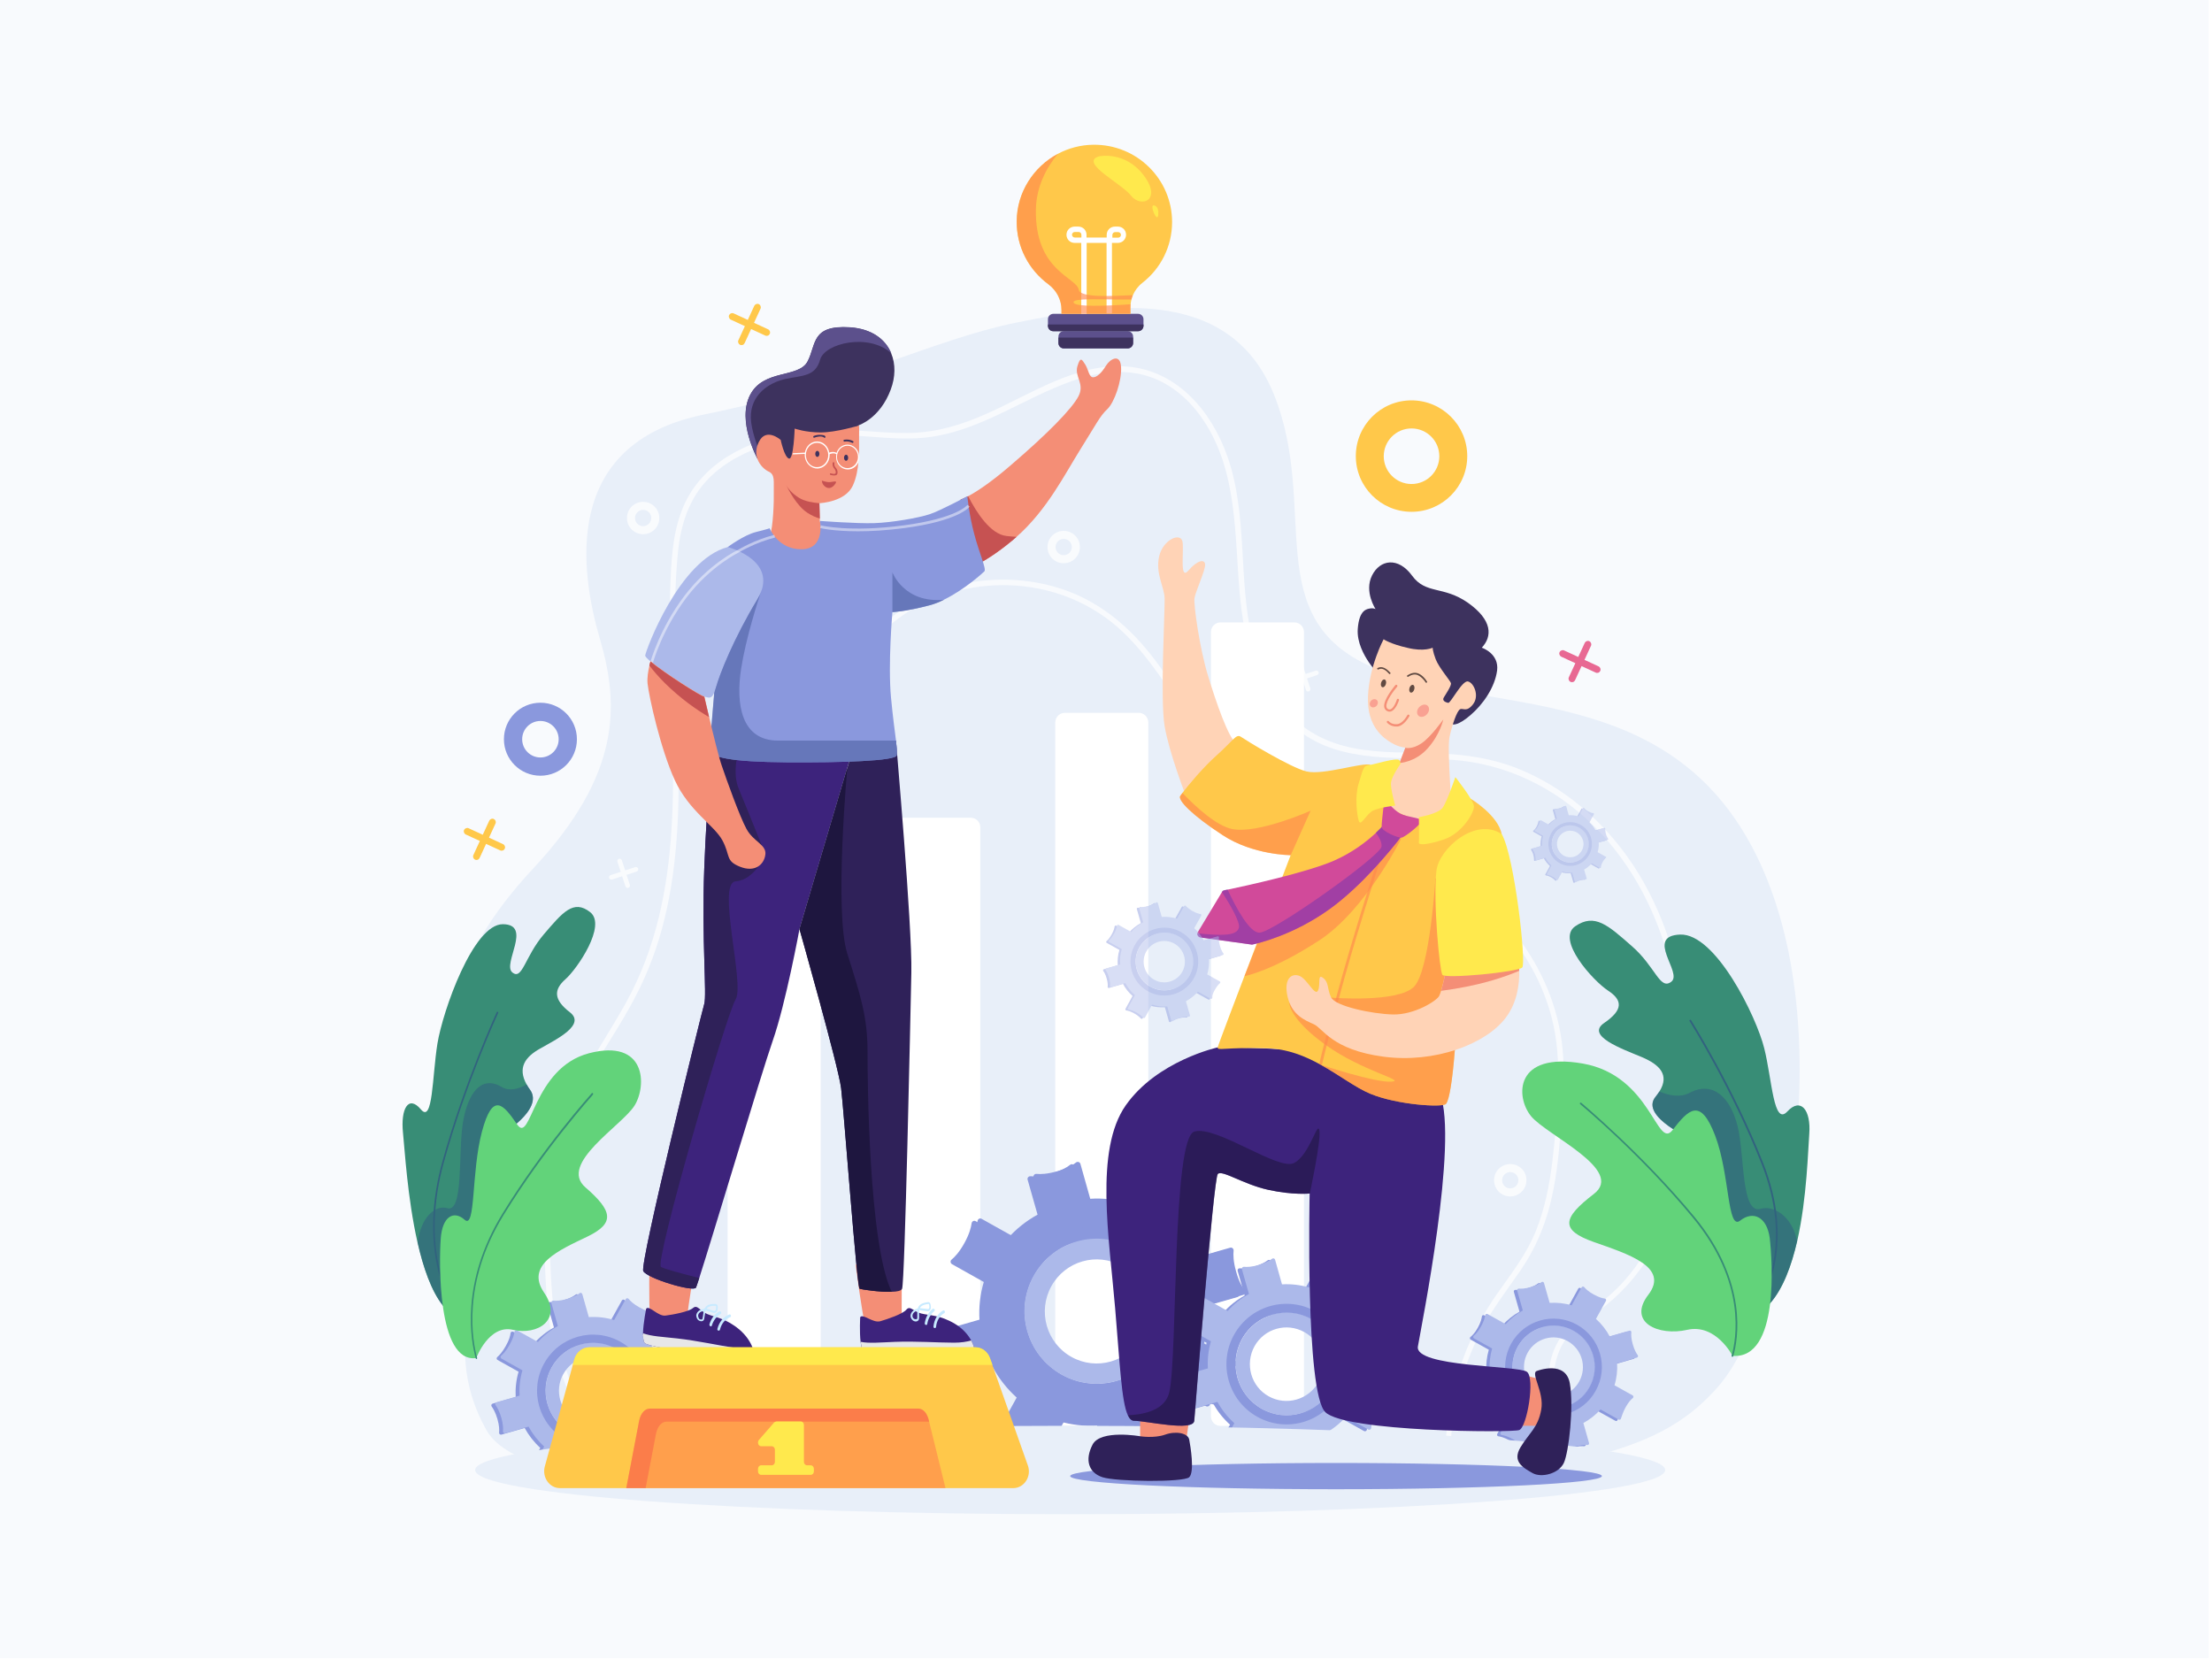 <svg width="500" height="375" viewBox="0 0 500 375" fill="none" xmlns="http://www.w3.org/2000/svg">
<rect x="0" y="0" width="500" height="375" fill="#333333" stroke="none"/>
<g clip-path="url(#clip0_3590_9207)">
<rect width="500" height="375" fill="white"/>
<path opacity="0.13" d="M499.25 -0.188H-0.75V374.812H499.25V-0.188Z" fill="#CED7F4"/>
<path d="M142.532 333.969C133.969 326.031 127.782 316.125 125.25 304.688C123.719 297.813 123.313 290.781 123.125 283.781C122.907 276.563 122.938 269.25 124.25 262.125C126.75 248.688 135.188 238.125 141.625 226.406C155.063 201.938 152 173.469 151.5 146.656C151.375 139.813 151.313 132.938 151.875 126.094C152.375 120.094 153.719 114.188 157.5 109.375C163.938 101.125 174.938 97.875 185 97.219C191.719 96.781 198.344 97.938 205.063 97.875C211.469 97.844 217.407 96.031 223.188 93.438C233.063 89.063 243.313 82.063 254.594 82.844C266.032 83.656 273.844 92.938 277.438 103.156C282.094 116.406 279.844 130.813 283.032 144.344C284.375 150.063 286.594 155.75 290.375 160.281C294.407 165.125 299.907 167.938 306.032 169.125C312.375 170.344 318.907 170.031 325.344 170.313C331.375 170.563 337.25 171.438 342.907 173.656C353.594 177.875 362.594 185.75 368.938 195.219C376.313 206.188 380.032 219.281 381.407 232.344C383.75 254.594 380.875 282.281 361.219 296.406C358.594 298.281 355.813 300.063 353.907 302.719C352.407 304.844 351.563 307.406 351.313 309.969C350.813 315.406 352.719 320.938 355.938 325.281C357.032 326.781 358.282 328.094 359.625 329.281C375.125 325.5 382.625 320.031 388.5 313.281C402.907 296.688 416.719 233.063 396.969 193.25C377.219 153.438 336.188 162 310.313 150.844C284.438 139.688 298.282 114.656 287.938 89.125C277.594 63.594 248.75 69.094 229.813 72.906C210.875 76.719 191.719 87.094 159.188 93.688C126.657 100.281 131.219 129.406 135.625 144.5C140.032 159.594 140.313 175.125 120.469 196.375C100.625 217.625 102.375 232.125 102.375 232.125C102.375 232.125 102.094 238.75 107 262.875C111.907 287 98.313 302.375 109.907 323.188C113.75 330.125 127.407 333.625 143.907 335.219C143.438 334.813 143 334.406 142.532 333.969Z" fill="#E8EFF9"/>
<path d="M356.625 328.187C353.25 324.469 350.906 319.719 350.219 314.75C349.563 310.094 350.438 305.25 353.375 301.469C355.25 299.094 357.781 297.406 360.219 295.656C362.625 293.937 364.875 292 366.875 289.813C374.719 281.188 378.469 269.562 379.969 258.219C381.656 245.531 381 232.187 378 219.719C375 207.25 369.219 195.437 359.969 186.406C351.313 177.937 340.375 172.625 328.281 171.75C316.594 170.906 303.375 172.812 293.5 165.094C284.125 157.781 281.219 145.281 280.219 134.031C279.031 120.781 279.75 106.5 272 94.969C268.813 90.188 264.25 86.281 258.625 84.781C253.188 83.344 247.625 84.25 242.406 86.094C231.688 89.844 222.125 97 210.688 98.719C203.781 99.75 196.875 98.469 189.938 98.344C184.531 98.25 179.063 98.844 173.844 100.406C168.813 101.906 163.969 104.344 160.25 108.094C155.688 112.687 153.813 118.75 153.219 125.094C151.906 138.594 152.969 152.312 153.281 165.812C153.594 179 153.563 192.375 150.75 205.344C149.406 211.594 147.375 217.719 144.531 223.5C141.656 229.406 138 234.875 134.594 240.469C131.188 246.125 128.031 252 126.344 258.437C124.469 265.5 124.188 272.875 124.281 280.156C124.469 293.75 125.375 307.75 132.469 319.75C136.031 325.781 140.625 330.906 145.875 335.406C165.375 337.094 188.406 336.25 203.875 335.281C203.281 334.844 202.688 334.406 202.125 333.937C186.906 322 174.938 305.531 171.844 286.156C170.906 280.25 170.625 274.25 170.469 268.281C170.281 262.031 170.156 255.781 170.094 249.5C170 243.219 169.969 236.969 170 230.687C170 224.656 170.063 218.594 170.719 212.562C171.969 200.906 175.375 189.594 179.25 178.562C182.688 168.781 186.156 158.687 191.938 150C197.125 142.25 204.188 136.219 213.094 133.219C221.406 130.437 230.625 130.281 239 132.812C247.531 135.375 254.375 140.781 259.875 147.656C265.281 154.437 269.469 162.062 274.531 169.062C277.031 172.5 279.75 175.812 282.938 178.625C286.625 181.875 290.844 184.219 295.469 185.812C300.719 187.625 306.219 188.594 311.531 190.187C315.906 191.469 320.125 193.25 324.125 195.469C339.938 204.25 352.094 220.062 353.313 238.469C353.719 244.437 353.219 250.438 352.719 256.375C352.281 261.75 351.688 267.156 350.344 272.406C349 277.625 346.875 282.5 343.844 286.938C340.75 291.5 337.344 295.781 334.813 300.719C329.875 310.375 327.094 321.875 328.125 332.75C328.156 333.094 328.188 333.469 328.25 333.812C340.625 332.875 350.344 331.469 358.125 329.687C357.625 329.219 357.125 328.719 356.625 328.187Z" fill="#E8EFF9"/>
<path d="M327.187 321.719C328.437 311.156 332.344 301.094 338.437 292.406C341.625 287.875 345.031 283.531 347.125 278.344C349.187 273.281 350.25 267.844 350.906 262.437C351.594 256.812 352 251.094 352.187 245.438C352.344 240.094 352.031 234.75 350.625 229.594C345.906 212.031 331 198.25 314.125 192.344C304.469 188.969 293.906 188.219 285.375 182.156C278.531 177.313 273.687 170.344 269.156 163.406C264.5 156.25 260.031 148.781 253.812 142.844C247.281 136.625 238.75 133.031 229.781 132.375C221 131.75 212 133.844 204.594 138.719C196.187 144.281 190.812 153.187 186.812 162.219C184.687 167.031 182.906 171.969 181.156 176.906C179.219 182.375 177.344 187.875 175.812 193.469C174.219 199.187 172.906 205 172.187 210.906C171.437 216.906 171.281 222.937 171.281 228.969C171.219 241.187 171.375 253.437 171.687 265.656C171.969 276.969 172.469 288.312 176.594 299C182.281 313.719 193.094 325.906 205.812 335.187C215.312 334.562 221.5 333.937 221.5 333.937C269.656 335.781 303.187 335.687 327.031 333.937C326.406 329.906 326.719 325.656 327.187 321.719Z" fill="#E8EFF9"/>
<path d="M183.312 322.313H166.656C165.437 322.313 164.469 321.344 164.469 320.125V205.344C164.469 204.125 165.437 203.156 166.656 203.156H183.312C184.531 203.156 185.5 204.125 185.5 205.344V320.125C185.5 321.313 184.531 322.313 183.312 322.313Z" fill="white"/>
<path d="M219.406 320.188H202.75C201.531 320.188 200.562 319.219 200.562 318V187.031C200.562 185.813 201.531 184.844 202.75 184.844H219.406C220.625 184.844 221.594 185.813 221.594 187.031V318C221.594 319.219 220.625 320.188 219.406 320.188Z" fill="white"/>
<path d="M257.375 322.313H240.719C239.5 322.313 238.531 321.344 238.531 320.125V163.312C238.531 162.094 239.5 161.125 240.719 161.125H257.375C258.594 161.125 259.562 162.094 259.562 163.312V320.094C259.562 321.313 258.594 322.313 257.375 322.313Z" fill="white"/>
<path d="M292.562 322.313H275.906C274.687 322.313 273.719 321.344 273.719 320.125V142.875C273.719 141.656 274.687 140.688 275.906 140.688H292.562C293.781 140.688 294.75 141.656 294.75 142.875V320.094C294.75 321.313 293.781 322.313 292.562 322.313Z" fill="white"/>
<path d="M275.158 312.937C276.314 310.844 277.376 309.75 278.064 309.187C278.408 308.906 278.345 308.375 277.97 308.156L270.814 304.156C271.658 301.281 272.001 298.344 271.845 295.437L279.72 293.187C280.126 293.062 280.314 292.562 280.033 292.219C279.501 291.531 278.689 290.187 278.064 287.906C277.408 285.625 277.408 284.062 277.501 283.187C277.533 282.75 277.126 282.406 276.72 282.531L268.876 284.781C267.501 282.219 265.689 279.875 263.439 277.875L267.408 270.719C267.626 270.344 267.376 269.844 266.939 269.812C266.064 269.687 264.564 269.312 262.501 268.156C260.439 267 259.345 265.937 258.783 265.219C258.501 264.875 257.97 264.937 257.751 265.312L253.783 272.5C250.908 271.656 247.97 271.312 245.095 271.5L242.876 263.625C242.751 263.187 242.251 263.031 241.908 263.281C241.22 263.844 239.908 264.625 237.626 265.281C235.345 265.937 233.814 265.969 232.939 265.875C232.501 265.844 232.158 266.25 232.283 266.656L234.533 274.562C232.001 275.937 229.689 277.781 227.689 280.031L220.533 276.031C220.158 275.812 219.689 276.062 219.626 276.5C219.501 277.375 219.158 278.875 218.001 280.969C216.845 283.062 215.783 284.156 215.095 284.719C214.751 285 214.814 285.531 215.189 285.75L222.376 289.781C221.533 292.625 221.22 295.562 221.408 298.437L213.47 300.719C213.064 300.844 212.876 301.344 213.158 301.687C213.689 302.375 214.501 303.719 215.126 306C215.783 308.281 215.783 309.812 215.689 310.719C215.626 311.156 216.064 311.5 216.47 311.375L224.439 309.094C225.814 311.625 227.626 313.937 229.814 315.906L225.783 323.187C225.564 323.562 225.814 324.062 226.251 324.094C227.126 324.187 228.626 324.594 230.689 325.75C232.751 326.906 233.845 327.969 234.408 328.687C234.689 329.031 235.22 328.969 235.439 328.594L239.376 321.25C242.22 322.094 245.126 322.406 247.97 322.25L250.251 330.25C250.376 330.656 250.876 330.844 251.22 330.562C251.908 330 253.22 329.219 255.501 328.562C257.783 327.906 259.314 327.875 260.189 327.969C260.626 328 260.97 327.594 260.845 327.187L258.595 319.219C261.126 317.844 263.439 316.031 265.408 313.812L272.595 317.844C272.97 318.062 273.439 317.812 273.501 317.375C273.626 316.531 274.001 315.031 275.158 312.937ZM238.626 311.219C230.751 306.812 227.908 296.812 232.314 288.906C236.689 281 246.658 278.156 254.533 282.562C262.408 286.969 265.251 296.969 260.845 304.875C256.47 312.781 246.501 315.625 238.626 311.219Z" fill="#8A98DD"/>
<path d="M276.501 312.437C277.658 310.344 278.72 309.25 279.408 308.687C279.751 308.406 279.689 307.875 279.314 307.656L272.158 303.656C273.001 300.781 273.345 297.844 273.189 294.937L281.064 292.687C281.47 292.562 281.658 292.062 281.376 291.719C280.845 291.031 280.033 289.687 279.408 287.406C278.751 285.125 278.751 283.562 278.845 282.687C278.876 282.25 278.47 281.906 278.064 282.031L270.22 284.281C268.845 281.719 267.033 279.375 264.783 277.375L268.751 270.219C268.97 269.844 268.72 269.344 268.283 269.312C267.408 269.187 265.908 268.812 263.845 267.656C261.783 266.5 260.689 265.437 260.126 264.719C259.845 264.375 259.314 264.437 259.095 264.812L255.126 271.969C252.251 271.125 249.314 270.781 246.439 270.969L244.22 263.094C244.095 262.656 243.595 262.5 243.251 262.75C242.564 263.312 241.251 264.094 238.97 264.75C236.689 265.406 235.158 265.437 234.283 265.344C233.845 265.312 233.501 265.719 233.626 266.125L235.876 274.031C233.345 275.406 231.033 277.25 229.033 279.5L221.876 275.5C221.501 275.281 221.033 275.531 220.97 275.969C220.845 276.844 220.501 278.344 219.345 280.437C218.189 282.531 217.126 283.625 216.439 284.187C216.095 284.469 216.158 285 216.533 285.219L223.72 289.25C222.876 292.094 222.564 295.031 222.751 297.906L214.814 300.187C214.408 300.312 214.22 300.812 214.501 301.156C215.033 301.844 215.845 303.187 216.47 305.469C217.126 307.75 217.126 309.281 217.033 310.187C216.97 310.625 217.408 310.969 217.814 310.844L225.783 308.562C227.158 311.094 228.97 313.406 231.158 315.375L227.126 322.656C226.908 323.031 227.158 323.531 227.595 323.562C228.47 323.656 229.97 324.062 232.033 325.219C234.095 326.375 235.189 327.437 235.751 328.156C236.033 328.5 236.564 328.437 236.783 328.062L240.814 320.781C243.658 321.625 246.564 321.937 249.408 321.781L251.689 329.781C251.814 330.187 252.314 330.375 252.658 330.094C253.345 329.531 254.658 328.75 256.939 328.094C259.22 327.437 260.751 327.406 261.626 327.5C262.064 327.531 262.408 327.125 262.283 326.719L260.033 318.75C262.564 317.375 264.876 315.562 266.845 313.344L274.033 317.375C274.408 317.594 274.876 317.344 274.939 316.906C274.97 316.031 275.345 314.531 276.501 312.437ZM239.97 310.719C232.095 306.312 229.251 296.312 233.658 288.406C238.033 280.5 248.001 277.656 255.876 282.062C263.751 286.469 266.564 296.437 262.189 304.375C257.783 312.281 247.845 315.125 239.97 310.719Z" fill="#8A98DD"/>
<path d="M257.219 279.594C247.938 274.406 236.251 277.75 231.094 287.062C225.938 296.375 229.251 308.125 238.532 313.312C247.813 318.5 259.501 315.156 264.657 305.844C269.813 296.531 266.501 284.781 257.219 279.594ZM239.969 310.719C232.094 306.312 229.251 296.312 233.657 288.406C238.032 280.5 248.001 277.656 255.876 282.062C263.751 286.469 266.563 296.437 262.188 304.375C257.782 312.281 247.844 315.125 239.969 310.719Z" fill="#8A98DD"/>
<path d="M255.845 282.063C247.97 277.656 238.001 280.5 233.626 288.406C229.251 296.313 232.064 306.313 239.939 310.719C247.814 315.125 257.782 312.281 262.157 304.375C266.564 296.438 263.751 286.469 255.845 282.063ZM242.189 306.719C236.532 303.563 234.501 296.406 237.657 290.719C240.814 285.031 247.939 283 253.595 286.156C259.251 289.313 261.282 296.469 258.126 302.156C254.97 307.844 247.845 309.875 242.189 306.719Z" fill="#ACB9EA"/>
<path d="M310.064 320C310.876 318.531 311.626 317.75 312.126 317.344C312.376 317.156 312.314 316.781 312.064 316.625L307.001 313.781C307.595 311.75 307.845 309.688 307.72 307.625L313.283 306.031C313.564 305.938 313.689 305.594 313.501 305.344C313.126 304.844 312.564 303.906 312.095 302.281C311.626 300.656 311.626 299.563 311.689 298.938C311.72 298.625 311.439 298.375 311.126 298.469L305.595 300.063C304.626 298.25 303.345 296.594 301.751 295.188L304.564 290.125C304.72 289.844 304.532 289.5 304.251 289.469C303.626 289.375 302.564 289.125 301.126 288.313C299.657 287.5 298.876 286.75 298.501 286.25C298.314 286 297.939 286.063 297.783 286.313L294.97 291.375C292.939 290.781 290.876 290.531 288.814 290.656L287.251 285.094C287.158 284.781 286.814 284.688 286.564 284.875C286.064 285.25 285.126 285.813 283.533 286.281C281.908 286.75 280.845 286.75 280.22 286.688C279.908 286.656 279.689 286.938 279.751 287.25L281.345 292.844C279.564 293.813 277.908 295.125 276.533 296.688L271.47 293.844C271.189 293.688 270.876 293.875 270.814 294.156C270.72 294.781 270.47 295.844 269.658 297.313C268.845 298.781 268.095 299.563 267.595 299.969C267.345 300.156 267.408 300.531 267.658 300.688L272.751 303.531C272.158 305.563 271.939 307.625 272.064 309.656L266.439 311.25C266.158 311.344 266.033 311.688 266.22 311.938C266.595 312.438 267.158 313.375 267.626 315C268.095 316.625 268.095 317.719 268.033 318.344C268.001 318.656 268.283 318.906 268.595 318.813L274.22 317.219C275.189 319 276.47 320.625 278.033 322.031L275.189 327.156C275.033 327.438 275.22 327.781 275.501 327.813C276.126 327.875 277.189 328.156 278.626 328.969C280.095 329.781 280.876 330.531 281.251 331.031C281.439 331.281 281.814 331.219 281.97 330.969L284.814 325.844C286.814 326.437 288.876 326.656 290.908 326.563L292.501 332.219C292.595 332.5 292.939 332.625 293.189 332.438C293.689 332.063 294.626 331.5 296.22 331.031C297.845 330.563 298.908 330.563 299.533 330.625C299.845 330.656 300.064 330.375 300.001 330.062L298.408 324.437C300.189 323.469 301.845 322.188 303.22 320.625L308.314 323.469C308.595 323.625 308.908 323.469 308.97 323.156C309.001 322.531 309.251 321.469 310.064 320ZM284.251 318.781C278.689 315.656 276.689 308.594 279.783 303C282.876 297.406 289.908 295.406 295.47 298.5C301.033 301.625 303.033 308.688 299.939 314.281C296.845 319.906 289.814 321.906 284.251 318.781Z" fill="#8A98DD"/>
<path d="M311.033 319.656C311.845 318.188 312.595 317.406 313.095 317C313.345 316.813 313.283 316.438 313.033 316.281L307.97 313.438C308.564 311.406 308.814 309.344 308.689 307.281L314.251 305.688C314.533 305.594 314.658 305.25 314.47 305C314.095 304.5 313.533 303.563 313.064 301.938C312.595 300.313 312.595 299.219 312.658 298.594C312.689 298.281 312.408 298.031 312.095 298.125L306.564 299.719C305.595 297.906 304.314 296.25 302.72 294.844L305.533 289.781C305.689 289.5 305.501 289.156 305.22 289.125C304.595 289.031 303.533 288.781 302.095 287.969C300.626 287.156 299.845 286.406 299.47 285.906C299.283 285.656 298.908 285.719 298.751 285.969L295.939 291.031C293.908 290.438 291.845 290.188 289.783 290.313L288.22 284.75C288.126 284.438 287.783 284.344 287.533 284.531C287.033 284.906 286.095 285.469 284.501 285.938C282.876 286.406 281.814 286.406 281.189 286.344C280.876 286.313 280.658 286.594 280.72 286.906L282.314 292.5C280.533 293.469 278.876 294.781 277.501 296.344L272.439 293.5C272.158 293.344 271.845 293.531 271.783 293.813C271.689 294.438 271.439 295.5 270.626 296.969C269.814 298.438 269.064 299.219 268.564 299.625C268.314 299.813 268.376 300.188 268.626 300.344L273.72 303.188C273.126 305.219 272.908 307.281 273.033 309.313L267.408 310.906C267.126 311 267.001 311.344 267.189 311.594C267.564 312.094 268.126 313.031 268.595 314.656C269.064 316.281 269.064 317.375 269.001 318C268.97 318.313 269.251 318.563 269.564 318.469L275.189 316.875C276.158 318.656 277.439 320.281 279.001 321.688L276.158 326.813C276.001 327.094 276.189 327.438 276.47 327.469C277.095 327.531 278.158 327.813 279.595 328.625C281.064 329.438 281.845 330.187 282.22 330.687C282.408 330.937 282.783 330.875 282.939 330.625L285.783 325.5C287.783 326.094 289.845 326.313 291.876 326.219L293.47 331.875C293.564 332.156 293.908 332.281 294.158 332.094C294.658 331.719 295.595 331.156 297.189 330.687C298.814 330.219 299.876 330.219 300.501 330.281C300.814 330.313 301.033 330.031 300.97 329.719L299.376 324.094C301.158 323.125 302.814 321.844 304.189 320.281L309.283 323.125C309.564 323.281 309.876 323.125 309.939 322.813C309.939 322.188 310.22 321.125 311.033 319.656ZM285.189 318.438C279.626 315.313 277.626 308.25 280.72 302.656C283.814 297.063 290.845 295.063 296.408 298.156C301.97 301.281 303.97 308.344 300.876 313.938C297.814 319.531 290.783 321.563 285.189 318.438Z" fill="#ACB9EA"/>
<path d="M297.408 296.438C290.846 292.781 282.596 295.125 278.939 301.719C275.283 308.313 277.658 316.594 284.189 320.25C290.752 323.906 299.002 321.563 302.658 314.969C306.314 308.406 303.939 300.094 297.408 296.438ZM285.189 318.438C279.627 315.313 277.627 308.25 280.721 302.656C283.814 297.063 290.846 295.063 296.408 298.156C301.971 301.281 303.971 308.344 300.877 313.938C297.814 319.531 290.783 321.563 285.189 318.438Z" fill="#8A98DD"/>
<path d="M296.438 298.187C290.875 295.062 283.844 297.094 280.75 302.687C277.657 308.281 279.657 315.344 285.219 318.469C290.782 321.594 297.813 319.562 300.938 313.969C304 308.344 302 301.281 296.438 298.187ZM286.782 315.625C282.782 313.406 281.344 308.344 283.563 304.312C285.782 300.312 290.813 298.875 294.813 301.094C298.813 303.312 300.25 308.375 298.032 312.406C295.813 316.406 290.75 317.844 286.782 315.625Z" fill="#ACB9EA"/>
<path d="M366.688 318.406C367.344 317.219 367.938 316.594 368.344 316.281C368.531 316.125 368.5 315.812 368.281 315.687L364.188 313.406C364.688 311.781 364.875 310.094 364.781 308.437L369.25 307.156C369.5 307.094 369.594 306.812 369.438 306.594C369.125 306.187 368.688 305.437 368.313 304.125C367.938 302.812 367.938 301.937 368 301.437C368.031 301.187 367.781 301 367.563 301.062L363.094 302.344C362.313 300.875 361.281 299.562 360 298.406L362.25 294.344C362.375 294.125 362.25 293.844 362 293.812C361.5 293.75 360.656 293.531 359.469 292.875C358.281 292.219 357.656 291.594 357.344 291.219C357.188 291.031 356.875 291.062 356.75 291.281L354.5 295.344C352.875 294.844 351.188 294.687 349.531 294.781L348.25 290.281C348.188 290.031 347.906 289.937 347.688 290.094C347.281 290.406 346.531 290.844 345.25 291.219C343.938 291.594 343.094 291.594 342.563 291.562C342.313 291.531 342.125 291.781 342.188 292L343.469 296.5C342.031 297.281 340.719 298.344 339.594 299.594L335.5 297.312C335.281 297.187 335 297.312 334.969 297.562C334.906 298.062 334.688 298.906 334.031 300.094C333.375 301.281 332.781 301.906 332.375 302.219C332.188 302.375 332.219 302.687 332.438 302.812L336.531 305.094C336.063 306.719 335.875 308.375 335.969 310.031L331.438 311.312C331.188 311.375 331.094 311.656 331.25 311.875C331.563 312.281 332 313.031 332.375 314.344C332.75 315.656 332.75 316.531 332.688 317.031C332.656 317.281 332.906 317.469 333.125 317.406L337.656 316.125C338.438 317.562 339.469 318.875 340.719 320L338.438 324.125C338.313 324.344 338.438 324.625 338.688 324.656C339.188 324.719 340.031 324.937 341.219 325.594C342.406 326.25 343.031 326.875 343.344 327.25C343.5 327.437 343.813 327.406 343.938 327.187L346.219 323.062C347.844 323.531 349.5 323.719 351.125 323.625L352.406 328.187C352.469 328.437 352.75 328.531 352.969 328.375C353.375 328.062 354.125 327.625 355.406 327.25C356.719 326.875 357.563 326.875 358.063 326.906C358.313 326.937 358.5 326.687 358.438 326.469L357.156 321.937C358.594 321.156 359.906 320.125 361.031 318.875L365.125 321.156C365.344 321.281 365.625 321.156 365.656 320.906C365.813 320.469 366.031 319.594 366.688 318.406ZM345.875 317.437C341.375 314.937 339.781 309.25 342.281 304.719C344.781 300.219 350.438 298.594 354.938 301.094C359.438 303.594 361.031 309.281 358.531 313.812C356.031 318.312 350.375 319.937 345.875 317.437Z" fill="#8A98DD"/>
<path d="M367.438 318.125C368.094 316.937 368.688 316.312 369.094 316C369.281 315.844 369.25 315.531 369.031 315.406L364.938 313.125C365.438 311.5 365.625 309.812 365.531 308.156L370 306.875C370.25 306.812 370.344 306.531 370.188 306.312C369.875 305.906 369.438 305.156 369.063 303.844C368.688 302.531 368.688 301.656 368.75 301.156C368.781 300.906 368.531 300.719 368.313 300.781L363.844 302.062C363.063 300.594 362.031 299.281 360.75 298.125L363 294.062C363.125 293.844 363 293.562 362.75 293.531C362.25 293.469 361.406 293.25 360.219 292.594C359.031 291.937 358.406 291.312 358.094 290.937C357.938 290.75 357.625 290.781 357.5 291L355.25 295.062C353.625 294.562 351.938 294.406 350.281 294.5L349 290C348.938 289.75 348.656 289.656 348.438 289.812C348.031 290.125 347.281 290.562 346 290.937C344.688 291.312 343.844 291.312 343.313 291.281C343.063 291.25 342.875 291.5 342.938 291.719L344.219 296.219C342.781 297 341.469 298.062 340.344 299.312L336.25 297.031C336.031 296.906 335.75 297.031 335.719 297.281C335.656 297.781 335.438 298.625 334.781 299.812C334.125 301 333.531 301.625 333.125 301.937C332.938 302.094 332.969 302.406 333.188 302.531L337.281 304.812C336.813 306.437 336.625 308.094 336.719 309.75L332.188 311.031C331.938 311.094 331.844 311.375 332 311.594C332.313 312 332.75 312.75 333.125 314.062C333.5 315.375 333.5 316.25 333.438 316.75C333.406 317 333.656 317.187 333.875 317.125L338.406 315.844C339.188 317.281 340.219 318.594 341.469 319.719L339.188 323.844C339.063 324.062 339.188 324.344 339.438 324.375C339.938 324.437 340.781 324.656 341.969 325.312C343.156 325.969 343.781 326.594 344.094 326.969C344.25 327.156 344.563 327.125 344.688 326.906L346.969 322.781C348.594 323.25 350.25 323.437 351.875 323.344L353.156 327.906C353.219 328.156 353.5 328.25 353.719 328.094C354.125 327.781 354.875 327.344 356.156 326.969C357.469 326.594 358.313 326.594 358.813 326.625C359.063 326.656 359.25 326.406 359.188 326.187L357.906 321.656C359.344 320.875 360.656 319.844 361.781 318.594L365.875 320.875C366.094 321 366.375 320.875 366.406 320.625C366.594 320.187 366.781 319.312 367.438 318.125ZM346.656 317.156C342.156 314.656 340.563 308.969 343.063 304.437C345.563 299.937 351.219 298.312 355.719 300.812C360.219 303.312 361.813 309 359.313 313.531C356.813 318.031 351.125 319.656 346.656 317.156Z" fill="#ACB9EA"/>
<path d="M356.469 299.438C351.188 296.5 344.532 298.406 341.594 303.688C338.657 309 340.563 315.688 345.813 318.625C351.094 321.563 357.75 319.688 360.688 314.375C363.657 309.063 361.75 302.375 356.469 299.438ZM346.657 317.156C342.157 314.656 340.563 308.969 343.063 304.438C345.563 299.938 351.219 298.313 355.719 300.813C360.219 303.313 361.813 309 359.313 313.531C356.813 318.031 351.125 319.656 346.657 317.156Z" fill="#8A98DD"/>
<path d="M355.688 300.812C351.188 298.312 345.532 299.906 343.032 304.437C340.532 308.937 342.157 314.625 346.626 317.156C351.126 319.656 356.782 318.062 359.282 313.531C361.782 309.031 360.188 303.344 355.688 300.812ZM347.907 314.875C344.689 313.062 343.532 309 345.313 305.75C347.095 302.531 351.157 301.344 354.376 303.156C357.595 304.969 358.751 309.031 356.97 312.25C355.189 315.5 351.126 316.687 347.907 314.875Z" fill="#ACB9EA"/>
<path d="M152.032 325.25C152.782 323.875 153.501 323.156 153.939 322.781C154.157 322.594 154.126 322.25 153.876 322.125L149.157 319.5C149.72 317.625 149.939 315.688 149.845 313.781L155.032 312.313C155.314 312.219 155.407 311.906 155.251 311.688C154.907 311.219 154.376 310.344 153.939 308.844C153.501 307.344 153.501 306.313 153.564 305.75C153.595 305.469 153.314 305.25 153.032 305.313L147.876 306.781C146.97 305.094 145.782 303.563 144.314 302.25L146.939 297.531C147.064 297.281 146.939 296.969 146.626 296.938C146.032 296.875 145.064 296.625 143.689 295.844C142.314 295.094 141.595 294.375 141.22 293.906C141.032 293.688 140.689 293.719 140.564 293.969L137.939 298.688C136.064 298.125 134.126 297.906 132.22 298.031L130.751 292.844C130.657 292.563 130.345 292.438 130.126 292.625C129.657 293 128.814 293.5 127.282 293.938C125.782 294.375 124.782 294.375 124.189 294.313C123.907 294.281 123.689 294.563 123.751 294.844L125.22 300.063C123.564 300.969 122.032 302.188 120.72 303.656L116.001 301.031C115.751 300.906 115.439 301.063 115.407 301.344C115.345 301.938 115.095 302.906 114.314 304.281C113.532 305.656 112.845 306.375 112.407 306.75C112.189 306.938 112.22 307.281 112.47 307.406L117.22 310.063C116.657 311.938 116.47 313.875 116.564 315.781L111.345 317.281C111.064 317.375 110.97 317.688 111.126 317.906C111.47 318.375 112.001 319.25 112.439 320.75C112.876 322.25 112.876 323.281 112.814 323.844C112.782 324.125 113.064 324.344 113.345 324.281L118.595 322.781C119.501 324.438 120.689 325.969 122.126 327.281L119.47 332.063C119.345 332.313 119.501 332.625 119.782 332.656C120.376 332.719 121.345 332.969 122.72 333.75C124.095 334.5 124.814 335.219 125.189 335.688C125.376 335.906 125.72 335.875 125.845 335.625L128.501 330.844C130.376 331.406 132.282 331.625 134.157 331.5L135.657 336.781C135.751 337.063 136.064 337.188 136.282 337C136.751 336.625 137.595 336.125 139.126 335.688C140.626 335.25 141.626 335.25 142.22 335.313C142.501 335.344 142.72 335.063 142.657 334.781L141.157 329.531C142.814 328.625 144.345 327.438 145.657 325.969L150.407 328.625C150.657 328.75 150.97 328.625 151.001 328.313C151.032 327.625 151.251 326.625 152.032 325.25ZM127.97 324.125C122.782 321.219 120.907 314.625 123.814 309.438C126.72 304.219 133.251 302.344 138.439 305.25C143.626 308.156 145.501 314.75 142.595 319.938C139.72 325.156 133.157 327.031 127.97 324.125Z" fill="#8A98DD"/>
<path d="M152.907 324.938C153.657 323.563 154.376 322.844 154.814 322.469C155.032 322.281 155.001 321.938 154.751 321.813L150.032 319.188C150.595 317.313 150.814 315.375 150.72 313.469L155.907 312C156.189 311.906 156.282 311.594 156.126 311.375C155.782 310.906 155.251 310.031 154.814 308.531C154.376 307.031 154.376 306 154.439 305.438C154.47 305.156 154.189 304.938 153.907 305L148.751 306.469C147.845 304.781 146.657 303.25 145.189 301.938L147.814 297.219C147.939 296.969 147.814 296.656 147.501 296.625C146.907 296.563 145.939 296.313 144.564 295.531C143.189 294.781 142.47 294.063 142.095 293.594C141.907 293.375 141.564 293.406 141.439 293.656L138.814 298.375C136.939 297.813 135.001 297.594 133.095 297.719L131.626 292.531C131.532 292.25 131.22 292.125 131.001 292.313C130.532 292.688 129.689 293.188 128.157 293.625C126.657 294.063 125.657 294.063 125.064 294C124.782 293.969 124.564 294.25 124.626 294.531L126.095 299.75C124.439 300.656 122.907 301.875 121.595 303.344L116.876 300.719C116.626 300.594 116.314 300.75 116.282 301.031C116.22 301.625 115.97 302.594 115.189 303.969C114.439 305.344 113.72 306.063 113.282 306.438C113.064 306.625 113.095 306.969 113.345 307.094L118.095 309.75C117.532 311.625 117.345 313.563 117.439 315.469L112.22 316.969C111.939 317.063 111.845 317.375 112.001 317.594C112.345 318.063 112.876 318.938 113.314 320.438C113.751 321.938 113.751 322.969 113.689 323.531C113.657 323.813 113.939 324.031 114.22 323.969L119.47 322.469C120.376 324.125 121.564 325.656 123.001 326.969L120.345 331.75C120.22 332 120.376 332.313 120.657 332.344C121.251 332.406 122.22 332.656 123.595 333.438C124.97 334.188 125.689 334.906 126.064 335.375C126.251 335.594 126.595 335.563 126.72 335.313L129.376 330.531C131.251 331.094 133.157 331.313 135.032 331.188L136.532 336.469C136.626 336.75 136.939 336.875 137.157 336.688C137.626 336.313 138.47 335.813 140.001 335.375C141.501 334.938 142.501 334.938 143.095 335C143.376 335.031 143.595 334.75 143.532 334.469L142.032 329.219C143.689 328.313 145.22 327.125 146.532 325.656L151.282 328.313C151.532 328.438 151.845 328.313 151.876 328C151.907 327.281 152.157 326.313 152.907 324.938ZM128.845 323.781C123.657 320.875 121.782 314.281 124.689 309.094C127.595 303.875 134.126 302 139.314 304.906C144.501 307.813 146.376 314.406 143.47 319.594C140.564 324.781 134.032 326.688 128.845 323.781Z" fill="#ACB9EA"/>
<path d="M140.219 303.281C134.125 299.875 126.407 302.062 123 308.187C119.594 314.312 121.782 322.062 127.907 325.469C134 328.875 141.719 326.687 145.125 320.562C148.5 314.437 146.313 306.687 140.219 303.281ZM128.844 323.781C123.657 320.875 121.782 314.281 124.688 309.094C127.594 303.875 134.125 302 139.313 304.906C144.5 307.812 146.375 314.406 143.469 319.594C140.594 324.812 134.032 326.687 128.844 323.781Z" fill="#8A98DD"/>
<path d="M139.313 304.906C134.125 302 127.563 303.875 124.688 309.094C121.781 314.313 123.656 320.875 128.844 323.781C134.031 326.688 140.594 324.813 143.469 319.594C146.375 314.406 144.5 307.813 139.313 304.906ZM130.313 321.156C126.594 319.063 125.25 314.344 127.313 310.625C129.375 306.875 134.094 305.531 137.813 307.625C141.531 309.719 142.875 314.438 140.813 318.156C138.719 321.906 134.031 323.25 130.313 321.156Z" fill="#ACB9EA"/>
<path d="M241.906 342.281C316.189 342.281 376.406 337.804 376.406 332.281C376.406 326.758 316.189 322.281 241.906 322.281C167.624 322.281 107.406 326.758 107.406 332.281C107.406 337.804 167.624 342.281 241.906 342.281Z" fill="#E8EFF9"/>
<path d="M193.438 286.094C193.438 286.094 194.907 297.406 195.563 299.437C196.219 301.469 204.125 298.906 203.907 297.875C203.688 296.844 203.907 285.375 203.907 285.375C203.907 285.375 193.188 284.437 193.438 286.094Z" fill="#F48E76"/>
<path d="M195.219 305.438C196.376 306.406 219.844 306.219 220.157 305.406C220.313 305.031 220.126 304.094 219.532 303C218.876 301.781 217.688 300.344 215.876 299.25C212.438 297.188 210.063 297.375 208.251 296.906C206.438 296.438 205.719 295.031 204.876 296.031C204.032 297.031 200.657 298.156 198.969 298.656C197.313 299.125 194.969 296.813 194.438 297.75C194.438 297.75 194.251 301.031 194.532 303.344C194.657 304.313 194.876 305.156 195.219 305.438Z" fill="#3D237C"/>
<path d="M195.219 305.438C196.375 306.406 219.844 306.219 220.156 305.406C220.313 305.031 220.125 304.094 219.531 303C218.563 303.281 217.25 303.5 215.656 303.5C211.969 303.5 207.063 303.125 202.281 303.313C199.125 303.438 196.437 303.688 194.562 303.313C194.656 304.313 194.875 305.156 195.219 305.438Z" fill="#E7E7E8"/>
<path d="M213.155 296.219C213.499 296.031 213.78 296.625 213.437 296.813C212.405 297.406 211.718 298.563 211.593 299.906C211.562 300.344 210.968 300.281 210.999 299.844C211.155 298.281 211.937 296.938 213.155 296.219Z" fill="#C7EAFF"/>
<path d="M210.781 295.875C211.094 295.625 211.5 296.125 211.188 296.375C210.344 297.094 209.781 298.094 209.594 299.281C209.531 299.688 208.938 299.469 209.031 299.063C209.25 297.75 209.875 296.625 210.781 295.875Z" fill="#C7EAFF"/>
<path d="M206.344 298.469C206.594 298.656 206.906 298.75 207.188 298.687C207.25 298.687 207.281 298.656 207.344 298.625C207.469 298.562 207.563 298.5 207.625 298.406C207.719 298.281 207.719 298.156 207.75 298C207.781 297.719 207.75 297.437 207.75 297.187C207.75 296.687 207.719 296.219 207.875 295.844L207.844 296.156L209.5 296.375C209.625 296.406 209.813 296.406 209.969 296.344C210.188 296.25 210.344 296 210.406 295.719C210.438 295.469 210.406 295.219 210.375 295C210.344 294.875 210.312 294.5 210.031 294.375C209.906 294.312 209.781 294.344 209.688 294.344C208.906 294.469 208.031 294.625 207.594 295.406C207.531 295.531 207.469 295.656 207.438 295.781C207.031 295.906 206.688 296.031 206.406 296.281C206.031 296.594 205.812 297.031 205.812 297.469C205.844 297.844 206.031 298.219 206.344 298.469ZM207.938 295.687C207.938 295.656 207.969 295.656 207.969 295.625C208.219 295.156 208.719 294.969 209.25 294.844C209.438 294.812 209.625 294.781 209.813 294.75C209.844 294.75 209.906 294.75 209.938 294.75C209.969 294.75 210 294.812 210.031 295C210.063 295.187 210.094 295.375 210.063 295.562C210.031 295.719 209.969 295.844 209.875 295.875C209.781 295.906 209.688 295.906 209.562 295.875L207.938 295.687ZM206.25 297.437C206.25 297.125 206.406 296.812 206.688 296.594C206.875 296.437 207.125 296.313 207.375 296.219C207.344 296.531 207.344 296.812 207.344 297.125C207.344 297.375 207.344 297.656 207.344 297.906C207.344 297.969 207.344 298.063 207.313 298.094C207.281 298.125 207.25 298.156 207.188 298.156C207 298.25 206.719 298.187 206.563 298.062C206.375 297.937 206.25 297.687 206.25 297.437Z" fill="#C7EAFF"/>
<path d="M146.812 284.187C146.812 284.187 146.624 295.594 146.937 297.687C147.249 299.781 155.499 298.437 155.405 297.375C155.343 296.312 157.249 285 157.249 285C157.249 285 146.812 282.5 146.812 284.187Z" fill="#F48E76"/>
<path d="M145.75 303.593C146.75 304.718 169.969 308 170.406 307.218C170.625 306.875 170.562 305.906 170.156 304.75C169.687 303.437 168.719 301.875 167.094 300.5C164 297.937 161.625 297.781 159.875 297.031C158.156 296.312 157.656 294.812 156.656 295.656C155.687 296.5 152.156 297.156 150.437 297.375C148.719 297.593 146.75 294.968 146.062 295.812C146.062 295.812 145.406 299.031 145.344 301.343C145.344 302.406 145.437 303.25 145.75 303.593Z" fill="#3D237C"/>
<path d="M145.75 303.593C146.75 304.718 169.969 308 170.406 307.218C170.625 306.875 170.562 305.906 170.156 304.75C169.156 304.875 167.813 304.906 166.219 304.687C162.563 304.156 157.781 303.062 153 302.531C149.844 302.187 147.156 302.062 145.344 301.375C145.344 302.406 145.437 303.25 145.75 303.593Z" fill="#E7E7E8"/>
<path d="M164.844 297.125C165.188 296.968 165.406 297.625 165.031 297.75C163.906 298.187 163.063 299.218 162.75 300.531C162.656 300.937 162.063 300.812 162.156 300.406C162.531 298.875 163.5 297.656 164.844 297.125Z" fill="#C7EAFF"/>
<path d="M162.562 296.437C162.906 296.25 163.218 296.781 162.906 297C161.968 297.562 161.249 298.469 160.906 299.625C160.781 300.031 160.249 299.719 160.374 299.312C160.749 298.062 161.531 297.031 162.562 296.437Z" fill="#C7EAFF"/>
<path d="M157.75 298.312C157.969 298.531 158.281 298.656 158.562 298.656C158.625 298.656 158.656 298.656 158.719 298.625C158.844 298.593 158.969 298.531 159.031 298.437C159.125 298.344 159.156 298.187 159.187 298.062C159.25 297.781 159.281 297.531 159.312 297.25C159.375 296.75 159.437 296.312 159.625 295.937L159.562 296.25L161.156 296.719C161.281 296.75 161.469 296.812 161.625 296.75C161.844 296.687 162.063 296.468 162.156 296.187C162.219 295.937 162.25 295.687 162.25 295.5C162.25 295.375 162.25 295 162 294.844C161.875 294.75 161.75 294.75 161.656 294.75C160.844 294.75 159.969 294.781 159.438 295.5C159.344 295.593 159.281 295.719 159.219 295.844C158.812 295.906 158.437 296 158.125 296.187C157.719 296.437 157.438 296.843 157.375 297.281C157.375 297.625 157.5 298.031 157.75 298.312ZM159.75 295.812C159.75 295.781 159.781 295.781 159.781 295.75C160.094 295.344 160.625 295.219 161.156 295.156C161.344 295.156 161.531 295.156 161.719 295.156C161.75 295.156 161.813 295.156 161.844 295.187C161.844 295.187 161.906 295.25 161.875 295.469C161.875 295.656 161.875 295.875 161.812 296.031C161.75 296.187 161.656 296.281 161.562 296.312C161.469 296.344 161.375 296.312 161.25 296.281L159.75 295.812ZM157.812 297.312C157.844 297 158.063 296.719 158.344 296.562C158.563 296.437 158.813 296.375 159.094 296.312C159.031 296.594 158.969 296.906 158.938 297.218C158.906 297.468 158.875 297.75 158.813 298C158.781 298.062 158.781 298.156 158.75 298.187C158.719 298.219 158.688 298.219 158.625 298.25C158.406 298.312 158.156 298.218 158 298.062C157.875 297.812 157.781 297.562 157.812 297.312Z" fill="#C7EAFF"/>
<path d="M193.437 167.094L180.718 210C180.718 210 177.593 226.938 174.656 235.281C172.093 242.625 161.093 279.469 158.062 288.875C157.656 290.156 157.375 290.938 157.312 291.063C156.687 292.094 146.25 288.969 145.406 287.313C144.562 285.656 158.562 229.031 159.187 226.938C159.812 224.844 158.593 212.531 159.187 196.375C159.781 180.25 161.25 166.031 161.25 166.031L167.843 166.25L193.437 167.094Z" fill="#3D237C"/>
<path d="M206 219.844C205.781 230.281 204.531 289.844 203.906 291.313C203.719 291.781 202.781 291.969 201.563 292C198.844 292.094 194.75 291.469 194.312 291.313C193.687 291.094 190.75 251 190.125 245.969C189.5 240.969 180.719 210.031 180.719 210.031L191.531 173.563L193.438 167.125L202.531 167.406C202.5 167.406 206.219 209.406 206 219.844Z" fill="#2F2159"/>
<path d="M201.563 292C198.844 292.094 194.75 291.469 194.312 291.312C193.688 291.094 190.75 251 190.125 245.969C189.5 240.969 180.719 210.031 180.719 210.031L191.531 173.562C191.531 173.562 188.531 206.187 191.531 215.594C194.531 225 196.094 230 196.094 237.531C196.094 244.062 196.344 281.219 201.563 292Z" fill="#1E163F"/>
<path d="M166.281 225.906C164.156 229.344 147.843 285.438 149.406 286.375C150.125 286.813 154.031 287.875 158.062 288.875C157.656 290.156 157.375 290.938 157.312 291.063C156.687 292.094 146.25 288.969 145.406 287.313C144.562 285.656 158.562 229.031 159.187 226.938C159.812 224.844 158.593 212.531 159.187 196.375C159.781 180.25 161.25 166.031 161.25 166.031L167.843 166.25C166.437 170.438 165.625 175.031 166.968 178.25C170.093 185.781 173 193.156 173 193.156C173 193.156 170.625 198.906 166.281 199.219C161.937 199.594 168.406 222.469 166.281 225.906Z" fill="#2F2159"/>
<path d="M201.343 88.062C198.906 94.594 194.156 96.094 194.156 96.094C194.156 96.094 183.437 107.062 181.218 107.062C179.562 107.062 174.812 105.219 172.531 104.281C171.75 103.969 171.25 103.75 171.25 103.75C171.25 103.75 166.5 95.187 169.562 89.281C172.625 83.375 180.562 85.562 182.562 81.687C184.562 77.812 183.343 73.469 192.093 74C197.031 74.312 200.125 76.687 201.437 79.844C202.468 82.312 202.406 85.219 201.343 88.062Z" fill="#3D325E"/>
<path d="M201.468 79.844C196.406 75.25 186.437 77.531 185.375 81.312C184.312 85.125 181.406 84.844 177.593 85.656C173.781 86.469 169.593 89.25 169.718 94.469C169.781 97.187 171.218 101.125 172.531 104.25C171.75 103.937 171.25 103.719 171.25 103.719C171.25 103.719 166.5 95.156 169.562 89.25C172.625 83.344 180.562 85.531 182.562 81.656C184.562 77.781 183.343 73.437 192.093 73.969C197.062 74.312 200.156 76.687 201.468 79.844Z" fill="#5C508C"/>
<path d="M194.155 102.781C194.155 103.219 194.124 103.688 194.061 104.156C193.905 106.062 193.561 108.094 192.749 109.813C191.03 113.438 185.53 113.719 185.218 113.75L185.311 117.25V117.781L187.374 125.656L191.905 127.313C191.905 127.313 188.78 127.875 180.624 127.938C172.468 128 173.28 123.219 174.03 121.156C174.78 119.063 174.968 113.156 174.905 111.063C174.843 108.969 175.249 107.25 173.749 106.594C172.905 106.219 171.78 105.219 171.249 103.844C170.936 102.969 170.811 101.969 171.155 100.844C171.249 100.531 171.374 100.219 171.53 99.906C173.155 96.5 176.468 99.438 176.468 99.438C176.468 99.438 177.28 103.344 178.343 103.656C179.405 103.969 179.624 96.875 179.624 96.875C179.624 96.875 182.061 97.75 185.53 97.75C188.936 97.75 194.03 96.219 194.186 96.188C194.186 96.188 194.218 97.156 194.186 99C194.155 99.688 194.218 101.125 194.155 102.781Z" fill="#F48E76"/>
<path d="M177.594 109.438C177.594 109.469 177.625 109.5 177.656 109.531C177.625 109.5 177.625 109.469 177.594 109.438Z" fill="#C65252"/>
<path d="M185.313 117.219C184.469 116.969 183.5 116.562 182.5 115.906C180.031 114.312 178.125 110.5 177.688 109.594C177.938 110.094 178.781 111.437 180.719 112.594C182 113.344 183.813 113.625 185.219 113.75L185.313 117.219Z" fill="#C65252"/>
<path d="M184.75 103.281C185.009 103.281 185.219 102.973 185.219 102.594C185.219 102.214 185.009 101.906 184.75 101.906C184.491 101.906 184.281 102.214 184.281 102.594C184.281 102.973 184.491 103.281 184.75 103.281Z" fill="#3D325E"/>
<path d="M191.25 104.156C191.509 104.156 191.719 103.848 191.719 103.469C191.719 103.089 191.509 102.781 191.25 102.781C190.991 102.781 190.781 103.089 190.781 103.469C190.781 103.848 190.991 104.156 191.25 104.156Z" fill="#3D325E"/>
<path d="M188.5 107.469C188.625 107.469 188.719 107.469 188.844 107.437C188.906 107.437 189 107.406 189.063 107.375C189.219 107.281 189.313 107.094 189.313 106.875C189.344 106.562 189.25 106.219 189.094 105.969C189.031 105.875 188.969 105.812 188.906 105.719C188.844 105.656 188.813 105.562 188.75 105.5C188.594 105.25 188.563 104.969 188.594 104.687C188.625 104.594 188.531 104.5 188.438 104.469C188.344 104.437 188.25 104.531 188.219 104.625C188.156 104.969 188.219 105.375 188.406 105.687C188.469 105.781 188.531 105.844 188.594 105.937C188.656 106 188.688 106.094 188.75 106.156C188.875 106.375 188.938 106.625 188.906 106.844C188.906 106.969 188.875 107.031 188.813 107.062C188.781 107.062 188.75 107.094 188.719 107.094C188.406 107.156 188.094 107.094 187.813 107C187.719 106.969 187.625 107 187.594 107.094C187.563 107.187 187.594 107.281 187.687 107.344C188 107.406 188.25 107.469 188.5 107.469Z" fill="#C65252"/>
<path d="M192.625 100.094C192.094 99.812 191.5 99.719 190.907 99.812C190.657 99.875 190.532 99.469 190.813 99.406C191.532 99.281 192.219 99.375 192.844 99.719C193.063 99.875 192.844 100.219 192.625 100.094Z" fill="#3D325E"/>
<path d="M186.155 98.75C186.155 98.719 186.155 98.719 186.155 98.687C186.186 98.75 186.217 98.812 186.249 98.875C185.686 98.5 184.655 98.687 184.061 98.937C183.811 99.031 183.717 98.625 183.967 98.531C184.53 98.312 185.092 98.25 185.686 98.312C185.999 98.344 186.561 98.375 186.592 98.781C186.592 99.031 186.186 99.031 186.155 98.75Z" fill="#3D325E"/>
<path d="M188.936 109.156C188.936 109.156 188.342 110.25 187.467 110.312C186.561 110.375 185.936 109.437 185.874 109.156C185.811 108.875 185.717 108.625 185.811 108.656C185.905 108.656 186.905 109.062 187.686 108.969C188.499 108.875 189.155 108.625 188.936 109.156Z" fill="#C65252"/>
<path d="M194.156 102.781C193.937 101.469 192.844 100.5 191.562 100.5C190.406 100.5 189.437 101.281 189.094 102.375C188.969 102.281 188.75 102.188 188.406 102.156C188.219 102.156 188.031 102.156 187.875 102.188C187.688 102.219 187.531 102.281 187.437 102.313C187.219 100.875 186.063 99.781 184.688 99.781C183.312 99.781 182.156 100.875 181.938 102.313L179.219 102.438V102.719L181.906 102.594C181.906 102.688 181.906 102.75 181.906 102.844C181.906 104.156 182.687 105.281 183.781 105.719C184.062 105.844 184.375 105.906 184.719 105.906C186.25 105.906 187.531 104.531 187.531 102.875C187.531 102.813 187.531 102.719 187.531 102.656C187.687 102.594 188.062 102.469 188.438 102.469C188.813 102.5 188.969 102.625 189.062 102.688C189 102.906 189 103.125 189 103.344C189 104.875 190.188 106.125 191.625 106.125C192.813 106.125 193.781 105.313 194.125 104.188C194.219 103.906 194.25 103.625 194.25 103.344C194.187 103.125 194.187 102.938 194.156 102.781ZM184.688 105.594C184.469 105.594 184.219 105.563 184 105.5C182.937 105.188 182.156 104.094 182.156 102.844C182.156 101.313 183.281 100.094 184.688 100.094C186.063 100.094 187.187 101.313 187.219 102.813V102.844C187.219 104.375 186.094 105.594 184.688 105.594ZM191.562 105.813C190.25 105.813 189.188 104.688 189.188 103.281C189.188 101.875 190.25 100.75 191.562 100.75C192.875 100.75 193.937 101.875 193.937 103.281C193.937 104.688 192.875 105.813 191.562 105.813Z" fill="white"/>
<path d="M250.281 92.5C248.656 94 247.781 95.875 244.156 101.656C240.656 107.25 236.656 115.281 229.781 121.344C229.531 121.562 229.281 121.781 229.031 122C221.719 128.125 217.531 128.969 217.531 128.969L217.156 112.906C217.156 112.906 217.687 112.781 218.844 112.156C220.594 111.219 223.75 109.25 228.625 105.031C236.781 98.031 242.312 92.406 243.781 89.562C245.25 86.75 242.844 85.125 243.531 82.812C244.219 80.5 244.562 81.25 245.312 82.406C246.031 83.562 246.156 85.219 247.031 85.281C247.906 85.344 249.031 84.25 250 82.656C250.969 81.062 253.25 79.875 253.406 82.969C253.594 86.062 251.906 90.969 250.281 92.5Z" fill="#F48E76"/>
<path d="M229.781 121.344C229.531 121.562 229.281 121.781 229.031 122C221.719 128.125 217.531 128.969 217.531 128.969L217.156 112.906C217.156 112.906 217.687 112.781 218.844 112.156C220.687 115.781 223.875 120.781 227.531 121.156C228.406 121.25 229.125 121.312 229.781 121.344Z" fill="#C65252"/>
<path d="M222.5 129.156C222.063 129.594 217.906 133.344 213.406 135.531C212.344 136.063 211.25 136.5 210.187 136.781C204.656 138.25 201.719 138.344 201.719 138.344C201.719 138.344 200.688 150.125 201.406 157.719C201.812 162 202.25 165.188 202.531 167.406C202.719 169.094 202.812 170.219 202.687 170.75C202.375 172 190.375 172.406 177.719 172.313C165.094 172.219 160.469 171.156 160.469 169.5C160.469 167.844 161.406 157.688 161.812 152.469C161.969 150.531 162.375 146.031 162.844 141.156C163.625 132.938 164.5 123.656 164.5 123.656C164.5 123.656 168.125 120.937 170.906 120.25C173.688 119.562 173.969 119.406 173.969 119.406C173.969 119.406 175.844 124.219 181.219 124.156C186.594 124.094 185.344 117.75 185.344 117.75C185.344 117.75 193.625 118.375 197.594 118.25C201.562 118.125 207.687 117.063 210.187 116.219C212.687 115.375 218.656 112.156 218.656 112.156C218.656 112.156 219.063 116.437 220.219 120.719C221.344 125 223.031 128.656 222.5 129.156Z" fill="#8A98DD"/>
<path d="M172.218 133.25C172.218 133.281 172.218 133.281 172.187 133.312C172.187 133.312 172.187 133.344 172.156 133.375C172.125 133.469 172.093 133.562 172.062 133.656V133.687C171.843 134.25 171.562 134.875 171.187 135.5C165.906 144.281 162.687 152.344 161.843 155.406C161.718 155.875 161.593 156.25 161.468 156.531C160.75 158.219 160.031 157.594 159.187 157.469C158.406 157.344 150.156 152.125 147.031 149.5C146.25 148.844 145.812 148.375 145.843 148.156C145.968 147.031 153.5 126.562 164.5 123.656C164.5 123.656 174.406 126.187 172.218 133.25Z" fill="#ACB9EA"/>
<g opacity="0.75">
<path d="M213.406 135.562C212.344 136.094 211.25 136.531 210.187 136.812C204.656 138.281 201.719 138.375 201.719 138.375V129.375C201.719 129.375 204.344 136.437 213.406 135.562Z" fill="#5A6CAF"/>
</g>
<g opacity="0.75">
<path d="M202.656 170.75C202.344 172 190.344 172.406 177.687 172.313C165.062 172.219 160.438 171.156 160.438 169.5C160.438 168.188 161 161.813 161.437 156.563C161.562 156.25 161.687 155.875 161.812 155.438C162.656 152.375 165.844 144.281 171.156 135.531C171.531 134.906 171.844 134.281 172.031 133.719C171.375 135.719 168.625 144.094 167.531 151.125C166.281 159.156 167.531 167.406 175.875 167.406H202.5C202.719 169.094 202.781 170.188 202.656 170.75Z" fill="#5A6CAF"/>
</g>
<g opacity="0.47">
<path d="M147.594 149.812L147 149.656C147.031 149.594 149.094 142.094 154.656 134.75C160.062 127.594 166.438 124.469 166.844 124.281C167.125 124.125 170.469 122.063 175.031 120.906L175.187 121.5C170.562 122.687 167.188 124.781 167.156 124.781L167.125 124.812C167.062 124.844 160.625 127.875 155.156 135.094C149.656 142.375 147.594 149.75 147.594 149.812Z" fill="white"/>
<path d="M193.969 120.094C188.375 120.094 185.406 119.375 185.375 119.344L185.531 118.75C185.594 118.781 192.125 120.375 204.312 118.75C216.437 117.125 218.656 114.156 218.687 114.125L219.188 114.5C219.094 114.625 216.781 117.719 204.375 119.375C200.25 119.906 196.781 120.094 193.969 120.094Z" fill="white"/>
</g>
<path d="M173 193.188C172.687 195.5 170.593 197.25 167.25 195.906C163.906 194.563 165.156 193.406 163.281 189.938C161.406 186.5 155.75 183.344 152.531 176.344C149.312 169.344 146.687 157.438 146.375 154.5C146.25 153.25 146.5 151.719 146.812 150.375C146.875 150.063 146.968 149.75 147.062 149.469C150.187 152.094 158.437 157.344 159.218 157.438C159.218 157.438 159.687 159.438 160.281 162.031C161.218 166 162.531 171.375 163.187 173.188C164.218 176.219 167.156 184.469 168.718 187.344C170.281 190.281 173.312 190.906 173 193.188Z" fill="#F48E76"/>
<path d="M160.281 162.094C157.5 160.469 153.906 157.969 150.312 154.438C148.875 153 147.719 151.656 146.781 150.437C146.844 150.125 146.937 149.812 147.031 149.531C150.156 152.156 158.406 157.406 159.187 157.5C159.187 157.5 159.656 159.5 160.281 162.094Z" fill="#C65252"/>
<path d="M229.032 336.375H126.563C124.188 336.375 122.469 333.906 123.157 331.438L129.469 308.563L129.813 307.313C130.251 305.688 131.657 304.562 133.219 304.562H220.469C221.938 304.562 223.251 305.531 223.782 307.031L224.313 308.563L232.313 331.188C233.251 333.656 231.532 336.375 229.032 336.375Z" fill="#FFC84A"/>
<g opacity="0.64">
<path d="M213.719 336.375H141.562L144.469 321.156C144.781 319.531 145.75 318.406 146.844 318.406H207.594C208.625 318.406 209.531 319.375 209.906 320.875L213.719 336.375Z" fill="#FF884D"/>
</g>
<g opacity="0.48">
<path d="M210.031 321.344H150.656C149.563 321.344 148.594 322.469 148.281 324.094L145.938 336.375H141.562L144.469 321.156C144.781 319.531 145.75 318.406 146.844 318.406H207.594C208.625 318.406 209.531 319.375 209.906 320.875L210.031 321.344Z" fill="#F75848"/>
</g>
<path d="M224.344 308.531H129.469L129.813 307.281C130.25 305.656 131.656 304.531 133.219 304.531H220.469C221.938 304.531 223.25 305.5 223.781 307L224.344 308.531Z" fill="#FFE94D"/>
<path d="M174.938 321.594L171.531 325.5C171.406 325.656 171.344 325.844 171.344 326.031V326.125C171.344 326.563 171.656 326.906 172.062 326.906H174.438C174.844 326.906 175.156 327.25 175.156 327.688V330.438C175.156 330.875 174.844 331.219 174.438 331.219H172.062C171.656 331.219 171.344 331.563 171.344 332V332.594C171.344 333.031 171.656 333.375 172.062 333.375H183.25C183.656 333.375 183.969 333.031 183.969 332.594V332C183.969 331.563 183.656 331.219 183.25 331.219H182.438C182.031 331.219 181.719 330.875 181.719 330.438V322.094C181.719 321.656 181.406 321.312 181 321.312H175.5C175.25 321.344 175.063 321.438 174.938 321.594Z" fill="#FFE94D"/>
<path d="M256.127 76.062V77.531C256.127 78.188 255.596 78.75 254.908 78.75H240.471C239.783 78.75 239.252 78.219 239.252 77.531V76.062C239.252 75.406 239.783 74.844 240.471 74.844H254.908C255.564 74.844 256.127 75.406 256.127 76.062Z" fill="#5C508C"/>
<path d="M258.471 72.156V73.625C258.471 74.281 257.939 74.844 257.252 74.844H238.096C237.408 74.844 236.877 74.312 236.877 73.625V72.156C236.877 71.5 237.408 70.938 238.096 70.938H257.252C257.939 70.938 258.471 71.5 258.471 72.156Z" fill="#5C508C"/>
<path d="M264.938 50.188C264.938 55.781 262.313 60.75 258.22 63.938C257.251 64.688 256.532 65.656 256.064 66.75C255.939 67.062 255.814 67.375 255.751 67.719C255.657 68.062 255.595 68.438 255.563 68.781C255.532 69 255.532 69.25 255.532 69.469V70.938H239.938V70.031C239.938 67.75 238.813 65.625 236.97 64.25C232.595 61.031 229.751 55.844 229.814 49.969C229.876 43.438 233.626 37.719 239.095 34.781C241.501 33.5 244.22 32.75 247.126 32.719C256.938 32.594 264.938 40.469 264.938 50.188Z" fill="#FFC84A"/>
<path d="M245.627 70.938H244.408V54.906H242.908C241.877 54.906 241.064 54.094 241.064 53.062C241.064 52.031 241.908 51.219 242.908 51.219H243.752C244.783 51.219 245.596 52.031 245.596 53.062V53.688H250.158V53.062C250.158 52.031 251.002 51.219 252.002 51.219H252.689C253.721 51.219 254.533 52.031 254.533 53.062C254.533 54.094 253.689 54.906 252.689 54.906H251.346V70.812H250.127V54.906H245.627V70.938ZM251.408 53.719H252.752C253.096 53.719 253.377 53.438 253.377 53.094C253.377 52.75 253.096 52.469 252.752 52.469H252.064C251.721 52.469 251.439 52.75 251.439 53.094V53.719H251.408ZM242.939 52.438C242.596 52.438 242.314 52.719 242.314 53.062C242.314 53.406 242.596 53.688 242.939 53.688H244.439V53.062C244.439 52.719 244.158 52.438 243.814 52.438H242.939Z" fill="white"/>
<g opacity="0.64">
<path d="M242.72 68.469C243.314 69.375 249.532 69.188 255.563 68.781C255.532 69 255.532 69.25 255.532 69.469V70.938H239.938V70.031C239.938 67.75 238.813 65.625 236.97 64.25C232.595 61.031 229.751 55.844 229.814 49.969C229.876 43.438 233.626 37.719 239.095 34.781C236.407 38.094 234.282 42.25 234.157 47.219C233.845 61.281 243.345 62.625 243.845 65.5C244.188 67.375 251.47 66.906 256.064 66.719C255.939 67.031 255.814 67.344 255.751 67.688C250.407 67.812 241.845 67.188 242.72 68.469Z" fill="#FF884D"/>
</g>
<path d="M248.407 35.344C248.407 35.344 254.344 34.031 258.563 39.688C262.782 45.344 257.844 47.062 255.657 44.219C253.438 41.406 243.876 36.75 248.407 35.344Z" fill="#FFE94D"/>
<path d="M260.843 46.438C260.843 46.438 262 46.469 261.812 48.563C261.625 50.656 259.718 46.125 260.843 46.438Z" fill="#FFE94D"/>
<path d="M258.471 73.344V73.656C258.471 74.312 257.939 74.875 257.252 74.875H238.096C237.408 74.875 236.877 74.344 236.877 73.656V73.344H258.471Z" fill="#3D325E"/>
<path d="M256.127 76.312V77.531C256.127 78.188 255.596 78.75 254.908 78.75H240.471C239.783 78.75 239.252 78.219 239.252 77.531V76.312H256.127Z" fill="#3D325E"/>
<path d="M302 336.625C335.189 336.625 362.094 335.296 362.094 333.656C362.094 332.017 335.189 330.688 302 330.688C268.811 330.688 241.906 332.017 241.906 333.656C241.906 335.296 268.811 336.625 302 336.625Z" fill="#8A98DD"/>
<path d="M332.375 161.656C329.563 164.094 328.406 163.75 328.406 163.75L310.281 150.875C310.281 150.875 309.906 150.437 309.406 149.687C308.344 148.125 306.688 145.187 306.906 142.187C307.219 137.781 309 137.656 309.75 137.531C310.5 137.406 310.938 137.687 310.938 137.687C310.938 137.687 308.313 133.75 310.125 130.094C311.938 126.437 316.063 125.844 319.188 130.125C322.313 134.406 326.219 132.344 331.813 136.25C337.375 140.187 337.344 143.844 334.938 146.406C335.063 146.437 338.875 147.75 338.406 151.562C337.875 155.437 335.219 159.219 332.375 161.656Z" fill="#3D325E"/>
<path d="M312.751 144.5C312.751 144.5 309.532 150.437 309.219 157.375C308.907 164.312 312.844 166.906 314.469 167.875C316.094 168.875 317.657 169 317.657 169L316.376 172.437C316.376 172.437 291.782 175.969 312.657 187.969C317.969 191.031 328.438 186.219 328.438 186.219C328.438 186.219 327.001 169.437 327.657 166.531C328.313 163.625 329.313 160.781 330.001 160.344C330.688 159.937 331.469 161.125 332.969 159.187C334.469 157.25 333.126 154.312 331.813 154.031C330.501 153.75 327.907 159 327.344 158.875C326.782 158.75 325.876 158.406 326.376 157.625C326.844 156.844 328.126 154.969 327.969 154.406C327.813 153.844 325.251 150.906 324.532 149.031C323.813 147.156 323.844 146.406 323.844 146.406C323.844 146.406 321.907 147.375 318.157 146.437C314.344 145.594 312.751 144.5 312.751 144.5Z" fill="#FFD3B6"/>
<path d="M317.656 169.031C317.656 169.031 319.125 169.468 321.25 168.062C323.375 166.687 326.25 162.625 326.25 162.625C326.25 162.625 325.5 166.093 322.656 169.218C319.844 172.343 316.344 172.469 316.344 172.469L317.656 169.031Z" fill="#F48E76"/>
<path d="M313.266 154.626C313.408 154.146 313.28 153.686 312.982 153.598C312.684 153.511 312.328 153.829 312.187 154.309C312.046 154.79 312.173 155.25 312.471 155.337C312.769 155.425 313.125 155.107 313.266 154.626Z" fill="#604A42"/>
<path d="M319.675 155.84C319.816 155.36 319.688 154.9 319.39 154.812C319.092 154.725 318.736 155.043 318.595 155.523C318.454 156.004 318.581 156.464 318.88 156.551C319.178 156.639 319.534 156.321 319.675 155.84Z" fill="#604A42"/>
<path d="M313.251 160.5C313.032 160.312 312.907 160.031 312.876 159.718C312.72 158.031 315.313 155 315.407 154.875C315.501 154.781 315.657 154.75 315.782 154.843C315.876 154.937 315.907 155.093 315.813 155.218C315.095 156.031 313.251 158.468 313.376 159.687C313.407 159.906 313.47 160.062 313.626 160.187C313.845 160.375 314.063 160.406 314.282 160.343C315.001 160.125 315.595 158.656 315.751 158.125C315.782 158 315.938 157.906 316.063 157.968C316.188 158 316.282 158.156 316.22 158.281C316.157 158.5 315.501 160.468 314.407 160.812C314.157 160.906 313.751 160.906 313.282 160.562C313.313 160.562 313.282 160.531 313.251 160.5Z" fill="#F48E76"/>
<path d="M313.687 163.5C313.594 163.406 313.531 163.344 313.531 163.344C313.437 163.219 313.469 163.062 313.562 163C313.687 162.906 313.844 162.937 313.906 163.031C313.937 163.062 314.531 163.812 315.812 163.687C317.094 163.594 318.125 161.656 318.125 161.656C318.187 161.531 318.344 161.5 318.469 161.562C318.594 161.625 318.656 161.781 318.562 161.906C318.5 162 317.375 164.094 315.844 164.219C314.719 164.281 313.969 163.781 313.687 163.5Z" fill="#F48E76"/>
<path d="M318.312 152.969C318.968 152.562 319.718 152.281 320.468 152.594C321.156 152.906 321.875 153.625 322.25 154.25C322.375 154.469 322.687 154.25 322.562 154.062C322.125 153.312 321.312 152.469 320.468 152.187C319.656 151.906 318.812 152.219 318.125 152.656C317.906 152.781 318.125 153.094 318.312 152.969Z" fill="#604A42"/>
<path d="M311.595 151.312C312.532 150.812 313.407 151.656 314.001 152.312C314.157 152.5 314.438 152.219 314.251 152.031C313.501 151.25 312.501 150.406 311.376 151C311.157 151.125 311.376 151.437 311.595 151.312Z" fill="#604A42"/>
<path opacity="0.57" d="M322.54 161.458C323.113 160.836 323.187 159.972 322.705 159.527C322.223 159.083 321.367 159.226 320.794 159.848C320.221 160.469 320.147 161.334 320.629 161.779C321.111 162.223 321.967 162.08 322.54 161.458Z" fill="#F47B76"/>
<path opacity="0.57" d="M311.155 159.54C311.529 159.134 311.555 158.549 311.213 158.233C310.87 157.917 310.289 157.99 309.914 158.396C309.54 158.802 309.514 159.387 309.857 159.703C310.199 160.019 310.78 159.946 311.155 159.54Z" fill="#F47B76"/>
<path d="M343.906 310.719L352.156 312.719L351.219 322.281H341.375L343.906 310.719Z" fill="#F48E76"/>
<path d="M257.719 319.625V327.156H267.906L269.031 319.219L257.719 319.625Z" fill="#F48E76"/>
<path d="M343.406 323.25C341.656 323.875 304.187 323.656 299.594 319.219C295 314.781 296.031 269.781 296.031 269.781C296.031 269.781 292.281 270.188 286.625 268.938C280.969 267.688 276.187 264.344 275.25 265.375C274.312 266.406 270.125 318.656 269.937 321.156C269.718 323.656 259.062 321.156 256.343 321.156C255.781 321.156 255.312 320.719 254.937 319.906C253.5 316.844 253.125 308.188 252.062 295.656C250.718 279.781 247.375 259.938 254.468 249.844C261.562 239.75 275.25 236.75 275.25 236.75C275.25 236.75 321.312 236.344 325.5 247.188C329.687 258.063 321.312 299.625 320.5 304.344C319.656 309.063 343.281 308.625 345.156 310.094C347.031 311.563 345.156 322.625 343.406 323.25Z" fill="#3D237C"/>
<g opacity="0.59">
<path d="M296.063 269.781C296.063 269.781 292.312 270.187 286.656 268.937C281 267.687 276.219 264.344 275.281 265.375C274.344 266.406 270.156 318.656 269.969 321.156C269.75 323.656 259.094 321.156 256.375 321.156C255.813 321.156 255.344 320.719 254.969 319.906C259.094 319.719 263.406 318.562 264.312 314.687C266.187 306.75 264.938 257.219 269.969 255.781C274.969 254.312 288.969 264.75 292.531 262.875C296.094 261 297.875 252.969 298.25 255.625C298.563 258.281 296.063 269.781 296.063 269.781Z" fill="#1E163F"/>
</g>
<path d="M268.125 180.094C268.125 180.094 264.313 170.344 263.25 164.156C262.219 158 263.344 137.844 263.25 135.219C263.156 132.594 261.156 129.687 262 125.812C262.844 121.937 267 120.156 267.313 122.562C267.625 124.969 266.594 131.344 268.656 128.937C270.719 126.531 272.406 126.312 272.406 127.687C272.406 129.062 270.219 133.75 270 135.219C269.781 136.687 271.156 146.5 273.031 152.656C274.906 158.812 277.625 166.656 279.406 168C281.219 169.375 270.563 185.25 268.125 180.094Z" fill="#FFD3B6"/>
<path d="M337.375 200.75C334.375 213.75 329.219 232.75 328.844 237.406C328.312 244.187 327.594 248.687 326.844 249.531C326.125 250.375 315.781 249.75 309.719 247.219C306.406 245.844 302.75 243 298.5 240.656C295 238.719 291.094 237.125 286.625 236.969C276.812 236.656 275.125 237.594 275.25 236.75C275.375 235.906 291.75 193.281 291.75 193.281C291.75 193.281 283.281 193.281 276.406 188.781C269.5 184.281 266.156 180.844 266.781 179.906C266.875 179.75 267.031 179.531 267.281 179.219C268.594 177.5 271.937 173.469 275.031 170.719C278.687 167.469 279.406 165.812 280.469 166.531C281.5 167.25 291.531 173.437 295.312 174.375C299.062 175.312 308.219 172.187 309.75 172.906C311.281 173.625 312.937 180.531 312.937 180.531C312.937 180.531 312.031 181.687 316.5 183.875C320.969 186.062 323.906 184.937 323.906 184.937L332.406 180.531C332.406 180.531 338.656 184.25 339.437 188.562C339.687 189.937 338.781 194.687 337.375 200.75Z" fill="#FFC84A"/>
<g opacity="0.64">
<path d="M298.812 240.719L298.188 240.562C298.219 240.437 300.781 229.406 304.719 215.969C308.656 202.531 314.031 186 314.094 185.844L314.687 186.031C314.625 186.187 309.25 202.719 305.312 216.125C301.406 229.594 298.844 240.594 298.812 240.719Z" fill="#FF884D"/>
</g>
<g opacity="0.64">
<path d="M337.376 200.75C334.376 213.75 329.219 232.75 328.844 237.406C328.313 244.187 327.594 248.687 326.844 249.531C326.126 250.375 315.782 249.75 309.719 247.219C306.407 245.844 302.751 243 298.501 240.656C298.501 240.656 310.657 244.719 314.438 244.5C318.188 244.281 307.969 242.187 299.594 236.156C291.219 230.125 291.438 226.625 291.438 226.625L300.844 225.5C300.844 225.5 316.094 226.75 319.657 223C323.219 219.25 324.469 198.562 324.469 198.562L337.376 200.75Z" fill="#FF884D"/>
</g>
<path d="M340.343 230.063C335.843 236.031 324.249 240.406 312.656 238.844C301.062 237.281 299.062 232.469 296.999 231.531C294.906 230.594 291.999 229.437 291.031 225.25C290.093 221.063 292.093 219.875 293.812 220.625C295.531 221.375 297.281 225.344 297.937 223.875C298.562 222.406 297.718 220 299.093 221.063C300.437 222.094 299.937 223.469 300.874 225.438C301.812 227.438 310.062 229.187 314.874 229.312C319.687 229.406 324.687 226.281 325.312 225.125C325.437 224.875 325.593 224.437 325.749 223.937C326.312 222.094 326.874 219.156 326.874 219.156L343.062 216.031C343.062 216.031 343.374 217.375 343.406 219.406C343.468 222.344 342.999 226.563 340.343 230.063Z" fill="#FFD3B6"/>
<path d="M343.406 219.437C339.625 221.062 333.906 222.906 325.75 223.969C326.312 222.125 326.875 219.188 326.875 219.188L343.063 216.062C343.063 216.094 343.375 217.437 343.406 219.437Z" fill="#F48E76"/>
<path d="M344.093 218.687C343.156 219.719 326.656 221.312 326.031 220.344C325.406 219.406 323.906 203.656 324.687 196.844C325.25 191.812 333.593 184.562 339.468 188.562C342.343 193.594 345.031 217.656 344.093 218.687Z" fill="#FFE94D"/>
<g opacity="0.64">
<path d="M296.25 183.25L291.75 193.312C291.75 193.312 283.281 193.313 276.406 188.813C269.5 184.313 266.156 180.875 266.781 179.938C266.875 179.781 267.031 179.562 267.281 179.25C270.344 182.437 275 186.719 278.594 187.406C284.437 188.531 296.25 183.25 296.25 183.25Z" fill="#FF884D"/>
</g>
<path d="M257.75 324.656C257.75 324.656 248.781 323.062 246.969 326.531C245.156 330 246.062 332.875 249.187 333.906C252.312 334.937 267.562 335.094 268.812 333.906C270.062 332.719 269.094 326.875 268.812 325.406C268.531 323.937 265.812 323.406 263.375 324.281C260.937 325.156 257.75 324.656 257.75 324.656Z" fill="#2F2159"/>
<path d="M347.437 309.875C347.437 309.875 353.906 307.375 354.843 312.688C355.781 318 354.625 328.156 353.5 330.656C352.343 333.156 348.375 334.094 346.406 332.969C344.406 331.813 341.718 330.438 343.687 327.156C345.656 323.875 347.656 322.719 348.375 318.656C349.125 314.594 345.812 310.313 347.437 309.875Z" fill="#2F2159"/>
<g opacity="0.64">
<path d="M316.844 189.344C316.844 189.344 308.781 205.625 298.25 212.531C287.719 219.437 281.312 220.656 281.312 220.656L284.188 213.312L316.844 189.344Z" fill="#FF884D"/>
</g>
<path d="M316.781 189.062C314.656 191.812 307.875 200.219 300.531 205.5C292.313 211.406 284.281 213.25 283.125 213.5C283.031 213.531 282.938 213.531 282.844 213.5L271.375 211.906C270.906 211.844 270.594 211.406 270.656 210.969C270.656 210.844 270.719 210.75 270.781 210.656L276.219 201.625C276.344 201.437 276.531 201.281 276.75 201.25C276.938 201.219 277.188 201.156 277.5 201.094C281.531 200.25 295.531 197.187 301.563 194.531C305.906 192.625 309.156 190 311.031 188.25C311.688 187.625 312.188 187.125 312.469 186.812C312.688 186.562 313.063 186.469 313.375 186.594L316.406 187.75C316.938 188 317.125 188.625 316.781 189.062Z" fill="#D14A9A"/>
<g opacity="0.58">
<path d="M316.781 189.062C314.656 191.812 307.875 200.219 300.531 205.5C292.313 211.406 284.281 213.25 283.125 213.5C283.031 213.531 282.938 213.531 282.844 213.5L271.375 211.906C270.906 211.844 270.594 211.406 270.656 210.969C275.906 211.5 279.469 211.625 280.031 209.75C280.406 208.469 278.063 204.5 276.188 201.594C276.313 201.406 276.5 201.25 276.719 201.219C276.906 201.187 277.156 201.125 277.469 201.062C279.344 205.094 282.531 211.094 284.813 210.812C288.25 210.406 311.969 193.562 312.281 191.375C312.406 190.406 311.75 189.25 311 188.219C311.656 187.594 312.156 187.094 312.438 186.781C312.656 186.531 313.031 186.437 313.344 186.562L316.375 187.719C316.938 188 317.125 188.625 316.781 189.062Z" fill="#7D37AA"/>
</g>
<path d="M312.969 180.562C312.969 180.562 314.906 183.063 316.531 183.906C318.187 184.75 321.094 184.844 321.312 185.469C321.531 186.094 317.562 189.25 316.812 189.344C316.094 189.438 312.437 187.969 312.312 186.938C312.25 185.875 312.969 180.562 312.969 180.562Z" fill="#D14A9A"/>
<path d="M328.969 175.656C328.969 175.656 332.937 180.656 333.156 182.125C333.375 183.594 330.437 188.406 326.375 189.75C322.312 191.094 320.625 191 320.719 190.469C320.812 189.938 320.719 184.719 320.719 184.719C320.719 184.719 325 184 326.062 182.625C327.062 181.281 328.969 175.656 328.969 175.656Z" fill="#FFE94D"/>
<path d="M316.313 173.031C316.313 173.031 314.657 175.438 314.438 176.781C314.22 178.125 315.376 182.094 315.376 182.094C315.376 182.094 311.938 182.469 310.376 183.219C308.813 183.969 307.563 187 307.126 185.531C306.72 184.063 306.188 180.094 307.126 177.063C308.063 174.031 308.157 173.094 309.22 173C310.251 172.906 315.813 171.125 316.313 171.844C316.845 172.625 316.313 173.031 316.313 173.031Z" fill="#FFE94D"/>
<path d="M408.969 256.281C408.688 259.687 408.469 270.656 406.251 280.5C404.969 286.062 403.063 291.25 400.157 294.562C392.032 303.719 382.876 257.75 382.876 257.75C382.876 257.75 370.563 252.437 374.219 247.937C374.563 247.5 374.844 247.125 375.094 246.719C377.438 242.969 375.157 240.656 371.094 238.937C366.594 237.062 358.344 234.125 362.626 231.219C366.907 228.281 366.813 226.094 363.469 223.906C360.126 221.719 351.657 212.406 356.063 209.375C360.469 206.344 363.501 209.156 368.876 213.875C374.251 218.562 375.188 223.906 377.782 221.906C380.407 219.906 371.719 211.562 379.782 211.25C387.813 210.937 397.032 229.844 398.782 236.937C400.563 244.031 400.876 254.594 404.001 251.25C407.063 247.937 409.376 250.969 408.969 256.281Z" fill="#388D76"/>
<path d="M396.968 295.75C396.937 295.75 396.937 295.75 396.906 295.719C396.812 295.656 396.781 295.531 396.843 295.438C398.937 292.344 405.218 280.875 398.187 263.094C391.406 245.906 381.999 230.969 381.906 230.813C381.843 230.719 381.874 230.594 381.968 230.531C382.062 230.469 382.187 230.5 382.249 230.594C382.343 230.75 391.781 245.75 398.562 262.938C405.656 280.938 399.312 292.563 397.187 295.688C397.156 295.75 397.062 295.781 396.968 295.75Z" fill="#32627F"/>
<path opacity="0.61" d="M406.219 280.5C404.938 286.062 403.032 291.25 400.126 294.562C392.001 303.719 382.844 257.75 382.844 257.75C382.844 257.75 370.532 252.437 374.188 247.937C374.532 247.5 374.813 247.125 375.063 246.719C377.344 247.687 379.844 248.125 381.907 247.031C387.251 244.187 391.188 248.156 392.782 254.625C394.376 261.094 393.532 274.5 397.938 273.25C400.813 272.375 405.032 274.781 406.219 280.5Z" fill="#32627F"/>
<path d="M391.625 306.469C391.625 306.469 387.875 299.125 381.375 300.594C374.907 302.063 367.782 298.938 372.594 292.656C377.407 286.375 368 283.469 360.282 280.75C352.563 278.031 353.188 275.312 360.282 269.875C367.375 264.437 349.594 256.625 346.063 252.281C342.532 247.938 342.313 237.688 357.782 240.406C373.25 243.125 374.5 260.031 378.063 255.438C381.625 250.844 384.344 247.906 387.688 256.688C391.032 265.469 390.407 278.219 393.344 275.906C396.282 273.594 399.407 275.062 400.032 279.875C400.594 284.687 402.282 307.344 391.625 306.469Z" fill="#62D37A"/>
<path d="M391.626 306.687C391.594 306.687 391.594 306.687 391.563 306.687C391.438 306.656 391.376 306.531 391.407 306.437C392.438 302.844 394.876 290 382.657 275.25C370.907 261 357.344 249.687 357.188 249.594C357.094 249.531 357.094 249.375 357.157 249.312C357.219 249.219 357.376 249.219 357.438 249.281C357.563 249.406 371.157 260.75 382.969 275C395.282 289.906 392.844 302.937 391.782 306.562C391.782 306.625 391.719 306.687 391.626 306.687Z" fill="#388D76"/>
<path d="M91.094 256.094C91.469 259.594 92.094 270.812 94.375 280.844C95.656 286.5 97.469 291.781 100.063 295.062C107.219 304.187 112.969 256.719 112.969 256.719C112.969 256.719 123.031 250.844 119.813 246.344C119.5 245.937 119.25 245.531 119.031 245.125C116.938 241.344 118.719 238.906 122.063 237.031C125.75 234.937 132.5 231.656 128.813 228.812C125.125 225.969 125.125 223.719 127.813 221.344C130.5 218.969 137.188 209.156 133.406 206.187C129.625 203.219 127.188 206.219 122.906 211.219C118.625 216.219 118.063 221.719 115.781 219.781C113.531 217.844 120.406 208.969 113.688 208.906C106.969 208.844 100.063 228.562 98.875 235.906C97.688 243.25 97.875 254.094 95.125 250.75C92.313 247.437 90.531 250.625 91.094 256.094Z" fill="#388D76"/>
<path d="M102.751 296.156L102.782 296.125C102.845 296.062 102.876 295.906 102.814 295.812C100.939 292.719 95.22 281.156 100.345 262.656C105.282 244.812 112.532 229.156 112.595 229C112.657 228.906 112.626 228.781 112.532 228.719C112.439 228.656 112.345 228.687 112.282 228.781C112.22 228.937 104.97 244.625 100.001 262.531C94.814 281.219 100.626 292.937 102.501 296.062C102.595 296.156 102.689 296.187 102.751 296.156Z" fill="#32627F"/>
<path opacity="0.61" d="M94.406 280.844C95.688 286.5 97.5 291.781 100.094 295.062C107.25 304.187 113 256.719 113 256.719C113 256.719 123.062 250.844 119.844 246.344C119.531 245.937 119.281 245.531 119.062 245.125C117.187 246.187 115.125 246.719 113.375 245.687C108.781 242.937 105.687 247.156 104.625 253.844C103.562 260.531 104.812 274.25 101.094 273.094C98.562 272.312 95.156 274.937 94.406 280.844Z" fill="#32627F"/>
<path d="M107.656 306.969C107.656 306.969 110.5 299.312 115.969 300.594C121.437 301.875 127.25 298.406 122.969 292.156C118.687 285.875 126.437 282.562 132.75 279.531C139.094 276.469 138.469 273.719 132.312 268.375C126.156 263.031 140.687 254.406 143.469 249.844C146.25 245.281 146 234.75 133.187 238.062C120.375 241.375 120.062 258.781 116.906 254.187C113.75 249.594 111.375 246.687 108.937 255.812C106.5 264.937 107.562 277.969 105.031 275.719C102.5 273.469 99.937 275.062 99.625 280.031C99.25 284.937 98.812 308.219 107.656 306.969Z" fill="#62D37A"/>
<path d="M107.688 307.187C107.72 307.187 107.72 307.187 107.751 307.187C107.845 307.156 107.876 307.031 107.845 306.906C106.845 303.25 104.282 290.187 113.845 274.625C123.063 259.625 133.938 247.562 134.032 247.437C134.095 247.344 134.095 247.219 134.032 247.125C133.97 247.031 133.845 247.031 133.782 247.094C133.688 247.219 122.782 259.312 113.563 274.344C103.907 290.062 106.501 303.344 107.532 307.031C107.532 307.125 107.595 307.187 107.688 307.187Z" fill="#388D76"/>
<path d="M319.062 90.5C312.094 90.5 306.469 96.156 306.469 103.094C306.469 110.062 312.125 115.688 319.062 115.688C326.031 115.688 331.656 110.031 331.656 103.094C331.656 96.156 326 90.5 319.062 90.5ZM319.062 109.406C315.594 109.406 312.781 106.594 312.781 103.125C312.781 99.656 315.594 96.844 319.062 96.844C322.531 96.844 325.344 99.656 325.344 103.125C325.344 106.594 322.531 109.406 319.062 109.406Z" fill="#FFC84A"/>
<path d="M122.156 158.844C117.594 158.844 113.906 162.531 113.906 167.094C113.906 171.656 117.594 175.344 122.156 175.344C126.719 175.344 130.406 171.656 130.406 167.094C130.406 162.531 126.719 158.844 122.156 158.844ZM122.156 171.219C119.875 171.219 118.031 169.375 118.031 167.094C118.031 164.813 119.875 162.969 122.156 162.969C124.437 162.969 126.281 164.813 126.281 167.094C126.281 169.375 124.437 171.219 122.156 171.219Z" fill="#8A98DD"/>
<path d="M110.531 189.344L111.999 186.156C112.187 185.781 111.999 185.313 111.624 185.125C111.249 184.938 110.781 185.125 110.593 185.5L109.124 188.688L105.937 187.219C105.562 187.031 105.093 187.219 104.906 187.594C104.718 187.969 104.906 188.438 105.281 188.625L108.468 190.094L106.999 193.281C106.812 193.656 106.999 194.125 107.374 194.313C107.562 194.406 107.781 194.406 107.968 194.344C108.156 194.281 108.312 194.125 108.406 193.938L109.874 190.75L113.062 192.219C113.249 192.313 113.468 192.313 113.656 192.25C113.843 192.188 113.999 192.031 114.093 191.844C114.281 191.469 114.093 191 113.718 190.813L110.531 189.344Z" fill="#FFC84A"/>
<g opacity="0.75">
<path d="M145.375 113.438C143.344 113.438 141.719 115.063 141.719 117.094C141.719 119.125 143.344 120.75 145.375 120.75C147.406 120.75 149.031 119.125 149.031 117.094C149.031 115.094 147.406 113.438 145.375 113.438ZM145.375 118.938C144.375 118.938 143.531 118.125 143.531 117.094C143.531 116.094 144.344 115.25 145.375 115.25C146.406 115.25 147.219 116.063 147.219 117.094C147.188 118.125 146.375 118.938 145.375 118.938Z" fill="white"/>
<path d="M240.438 120C238.406 120 236.781 121.625 236.781 123.656C236.781 125.688 238.406 127.312 240.438 127.312C242.469 127.312 244.094 125.688 244.094 123.656C244.094 121.625 242.469 120 240.438 120ZM240.438 125.5C239.438 125.5 238.594 124.688 238.594 123.656C238.594 122.656 239.406 121.812 240.438 121.812C241.438 121.812 242.281 122.625 242.281 123.656C242.281 124.688 241.438 125.5 240.438 125.5Z" fill="white"/>
<path d="M341.375 263.125C339.344 263.125 337.719 264.75 337.719 266.781C337.719 268.813 339.344 270.438 341.375 270.438C343.406 270.438 345.031 268.813 345.031 266.781C345.063 264.75 343.406 263.125 341.375 263.125ZM341.375 268.625C340.375 268.625 339.531 267.813 339.531 266.781C339.531 265.781 340.344 264.937 341.375 264.937C342.375 264.937 343.219 265.75 343.219 266.781C343.219 267.781 342.406 268.625 341.375 268.625Z" fill="white"/>
<path d="M141.625 197.75L143.906 197C144.187 196.906 144.344 196.594 144.25 196.344C144.156 196.062 143.844 195.906 143.594 196L141.312 196.75L140.562 194.469C140.469 194.187 140.156 194.031 139.906 194.125C139.625 194.219 139.469 194.531 139.562 194.781L140.312 197.062L138.031 197.812C137.75 197.906 137.594 198.219 137.687 198.469C137.719 198.594 137.844 198.719 137.937 198.781C138.062 198.844 138.219 198.844 138.344 198.812L140.625 198.062L141.375 200.344C141.406 200.469 141.531 200.594 141.625 200.656C141.75 200.719 141.906 200.719 142.031 200.687C142.312 200.594 142.469 200.281 142.375 200.031L141.625 197.75Z" fill="white"/>
<path d="M295.437 153.344L297.719 152.594C298 152.5 298.156 152.187 298.062 151.937C297.969 151.656 297.656 151.5 297.406 151.594L295.125 152.344L294.375 150.062C294.281 149.781 293.969 149.625 293.719 149.719C293.437 149.812 293.281 150.125 293.375 150.375L294.125 152.656L291.844 153.406C291.562 153.5 291.406 153.812 291.5 154.062C291.531 154.187 291.656 154.312 291.75 154.375C291.844 154.437 292.031 154.437 292.156 154.406L294.437 153.656L295.187 155.937C295.219 156.062 295.344 156.187 295.437 156.25C295.562 156.312 295.719 156.312 295.844 156.281C296.125 156.187 296.281 155.875 296.187 155.625L295.437 153.344Z" fill="white"/>
</g>
<path d="M358.156 149.156L359.624 145.969C359.812 145.594 359.624 145.125 359.249 144.938C358.874 144.75 358.406 144.938 358.218 145.313L356.749 148.5L353.562 147.031C353.187 146.844 352.718 147.031 352.531 147.406C352.343 147.781 352.531 148.25 352.906 148.438L356.093 149.906L354.624 153.094C354.437 153.469 354.624 153.938 354.999 154.125C355.187 154.219 355.406 154.219 355.593 154.156C355.781 154.094 355.937 153.938 356.031 153.75L357.499 150.563L360.687 152.031C360.874 152.125 361.093 152.125 361.281 152.063C361.468 152 361.624 151.844 361.718 151.656C361.906 151.281 361.718 150.813 361.343 150.625L358.156 149.156Z" fill="#E86993"/>
<path d="M170.437 72.969L171.906 69.781C172.093 69.406 171.906 68.938 171.531 68.75C171.156 68.563 170.687 68.75 170.499 69.125L169.031 72.313L165.843 70.844C165.468 70.656 164.999 70.844 164.812 71.219C164.624 71.594 164.812 72.063 165.187 72.25L168.374 73.719L166.906 76.906C166.718 77.281 166.906 77.75 167.281 77.938C167.468 78.031 167.687 78.031 167.874 77.969C168.062 77.906 168.218 77.75 168.312 77.563L169.781 74.375L172.968 75.844C173.156 75.938 173.374 75.938 173.562 75.875C173.749 75.813 173.906 75.656 173.999 75.469C174.187 75.094 173.999 74.625 173.624 74.438L170.437 72.969Z" fill="#FFC84A"/>
<g opacity="0.47">
<path d="M274.064 223.938C274.532 223.125 274.939 222.656 275.22 222.438C275.345 222.344 275.345 222.125 275.189 222.031L272.345 220.438C272.689 219.281 272.814 218.125 272.751 216.969L275.876 216.063C276.032 216 276.126 215.813 276.001 215.688C275.782 215.406 275.47 214.875 275.22 213.969C274.97 213.063 274.939 212.438 275.001 212.094C275.032 211.906 274.845 211.781 274.689 211.844L271.564 212.75C271.032 211.719 270.282 210.781 269.407 210L271.001 207.156C271.095 207 271.001 206.813 270.814 206.781C270.47 206.75 269.876 206.594 269.032 206.125C268.22 205.656 267.782 205.25 267.532 204.969C267.439 204.844 267.22 204.844 267.126 205L265.532 207.844C264.376 207.5 263.22 207.375 262.064 207.438L261.189 204.313C261.126 204.156 260.939 204.063 260.814 204.188C260.532 204.406 260.001 204.719 259.095 204.969C258.189 205.219 257.564 205.25 257.22 205.188C257.064 205.156 256.907 205.344 256.97 205.5L257.876 208.656C256.876 209.219 255.939 209.938 255.157 210.844L252.314 209.25C252.157 209.156 251.97 209.25 251.939 209.438C251.907 209.781 251.751 210.375 251.282 211.219C250.814 212.063 250.407 212.5 250.126 212.719C250.001 212.844 250.001 213.031 250.157 213.125L253.032 214.719C252.689 215.844 252.564 217.031 252.657 218.188L249.501 219.094C249.345 219.156 249.282 219.344 249.376 219.469C249.595 219.75 249.907 220.281 250.157 221.188C250.407 222.094 250.439 222.719 250.376 223.063C250.345 223.25 250.532 223.375 250.689 223.313L253.845 222.406C254.376 223.406 255.095 224.344 256.001 225.125L254.407 228.031C254.314 228.188 254.407 228.375 254.595 228.406C254.939 228.438 255.532 228.594 256.376 229.063C257.189 229.531 257.626 229.938 257.876 230.219C257.97 230.344 258.189 230.344 258.282 230.188L259.876 227.281C261.001 227.625 262.157 227.75 263.314 227.688L264.22 230.875C264.282 231.031 264.47 231.125 264.595 231C264.876 230.781 265.407 230.469 266.314 230.219C267.22 229.969 267.845 229.938 268.189 230C268.345 230.031 268.501 229.844 268.439 229.688L267.532 226.5C268.532 225.969 269.47 225.219 270.251 224.344L273.126 225.938C273.282 226.031 273.47 225.938 273.501 225.75C273.439 225.375 273.595 224.781 274.064 223.938ZM259.501 223.25C256.376 221.5 255.22 217.5 256.97 214.375C258.72 211.219 262.689 210.094 265.814 211.844C268.939 213.594 270.095 217.594 268.345 220.719C266.595 223.875 262.626 225 259.501 223.25Z" fill="#8A98DD"/>
<path d="M274.595 223.75C275.064 222.938 275.47 222.469 275.751 222.25C275.876 222.156 275.876 221.938 275.72 221.844L272.876 220.25C273.22 219.094 273.345 217.938 273.282 216.781L276.407 215.875C276.564 215.813 276.657 215.625 276.532 215.5C276.314 215.219 276.001 214.688 275.751 213.781C275.501 212.875 275.47 212.25 275.532 211.906C275.564 211.719 275.376 211.594 275.22 211.656L272.095 212.563C271.564 211.531 270.814 210.594 269.939 209.813L271.532 206.969C271.626 206.813 271.532 206.625 271.345 206.594C271.001 206.563 270.407 206.406 269.564 205.938C268.751 205.469 268.314 205.063 268.064 204.781C267.97 204.656 267.751 204.656 267.657 204.813L266.064 207.656C264.907 207.313 263.751 207.188 262.595 207.25L261.72 204.125C261.657 203.969 261.47 203.875 261.345 204C261.064 204.219 260.532 204.531 259.626 204.781C258.72 205.031 258.095 205.063 257.751 205C257.595 204.969 257.439 205.156 257.501 205.313L258.407 208.469C257.407 209.031 256.47 209.75 255.689 210.656L252.845 209.063C252.689 208.969 252.501 209.063 252.47 209.25C252.439 209.594 252.282 210.188 251.814 211.031C251.345 211.875 250.939 212.313 250.657 212.531C250.532 212.656 250.532 212.844 250.689 212.938L253.564 214.531C253.22 215.656 253.095 216.844 253.189 218L250.032 218.906C249.876 218.969 249.814 219.156 249.907 219.281C250.126 219.563 250.439 220.094 250.689 221C250.939 221.906 250.97 222.531 250.907 222.875C250.876 223.063 251.064 223.188 251.22 223.125L254.376 222.219C254.907 223.219 255.626 224.156 256.532 224.938L254.939 227.844C254.845 228 254.939 228.188 255.126 228.219C255.47 228.25 256.064 228.406 256.907 228.875C257.72 229.344 258.157 229.75 258.407 230.031C258.501 230.156 258.72 230.156 258.814 230L260.407 227.094C261.532 227.438 262.689 227.563 263.845 227.5L264.751 230.688C264.814 230.844 265.001 230.938 265.126 230.813C265.407 230.594 265.939 230.281 266.845 230.031C267.751 229.781 268.376 229.75 268.72 229.813C268.876 229.844 269.032 229.656 268.97 229.5L268.064 226.313C269.064 225.781 270.001 225.031 270.782 224.156L273.657 225.75C273.814 225.844 274.001 225.75 274.032 225.563C273.97 225.156 274.126 224.563 274.595 223.75ZM260.032 223.063C256.907 221.313 255.751 217.313 257.501 214.188C259.251 211.031 263.22 209.906 266.345 211.656C269.47 213.406 270.626 217.406 268.876 220.531C267.126 223.688 263.157 224.813 260.032 223.063Z" fill="#ACB9EA"/>
<path d="M266.908 210.656C263.22 208.594 258.564 209.938 256.502 213.625C254.439 217.344 255.783 222 259.47 224.063C263.158 226.125 267.814 224.781 269.877 221.094C271.939 217.406 270.595 212.719 266.908 210.656ZM260.033 223.063C256.908 221.313 255.752 217.313 257.502 214.188C259.252 211.063 263.22 209.906 266.345 211.656C269.47 213.406 270.627 217.406 268.877 220.531C267.127 223.656 263.158 224.813 260.033 223.063Z" fill="#8A98DD"/>
<path d="M266.375 211.625C263.25 209.875 259.281 211 257.531 214.156C255.781 217.312 256.906 221.281 260.063 223.031C263.188 224.781 267.156 223.656 268.906 220.5C270.656 217.344 269.5 213.406 266.375 211.625ZM260.906 221.469C258.656 220.219 257.844 217.344 259.094 215.094C260.344 212.844 263.188 212.031 265.438 213.281C267.688 214.531 268.5 217.406 267.25 219.656C266 221.906 263.156 222.719 260.906 221.469Z" fill="#ACB9EA"/>
</g>
<g opacity="0.47">
<path d="M361.906 195C362.187 194.469 362.469 194.188 362.656 194.031C362.75 193.969 362.719 193.813 362.625 193.781L360.781 192.75C361 192.031 361.094 191.25 361.031 190.531L363.062 189.969C363.156 189.938 363.219 189.813 363.156 189.719C363.031 189.531 362.812 189.188 362.656 188.625C362.5 188.031 362.5 187.656 362.5 187.406C362.5 187.281 362.406 187.219 362.312 187.25L360.312 187.813C359.969 187.156 359.5 186.563 358.937 186.031L359.937 184.188C360 184.094 359.937 183.969 359.812 183.938C359.594 183.906 359.219 183.813 358.687 183.531C358.156 183.25 357.875 182.969 357.719 182.781C357.656 182.688 357.5 182.719 357.469 182.813L356.469 184.656C355.75 184.438 354.969 184.344 354.25 184.406L353.687 182.375C353.656 182.281 353.531 182.219 353.437 182.281C353.25 182.406 352.906 182.625 352.344 182.781C351.75 182.938 351.375 182.969 351.156 182.938C351.031 182.938 350.968 183.031 351 183.125L351.562 185.156C350.906 185.5 350.312 185.969 349.812 186.563L347.969 185.531C347.875 185.469 347.75 185.531 347.75 185.656C347.719 185.875 347.625 186.25 347.344 186.813C347.062 187.344 346.781 187.625 346.594 187.781C346.5 187.844 346.531 188 346.625 188.031L348.469 189.063C348.25 189.781 348.187 190.531 348.219 191.281L346.187 191.875C346.094 191.906 346.031 192.031 346.094 192.125C346.219 192.313 346.437 192.656 346.594 193.219C346.75 193.813 346.75 194.188 346.75 194.438C346.75 194.563 346.843 194.625 346.937 194.594L348.968 194C349.312 194.656 349.781 195.25 350.344 195.75L349.312 197.625C349.25 197.719 349.312 197.844 349.437 197.875C349.656 197.906 350.031 198 350.562 198.281C351.094 198.563 351.375 198.844 351.531 199.031C351.594 199.125 351.75 199.094 351.781 199L352.812 197.125C353.531 197.344 354.281 197.438 355.031 197.375L355.625 199.438C355.656 199.531 355.781 199.594 355.875 199.531C356.062 199.406 356.406 199.188 356.969 199.031C357.562 198.875 357.937 198.844 358.156 198.875C358.281 198.875 358.344 198.781 358.312 198.688L357.719 196.656C358.375 196.313 358.969 195.844 359.469 195.281L361.312 196.313C361.406 196.375 361.531 196.313 361.531 196.188C361.531 195.938 361.625 195.531 361.906 195ZM352.562 194.563C350.531 193.438 349.812 190.875 350.937 188.844C352.062 186.813 354.625 186.094 356.625 187.219C358.656 188.344 359.375 190.906 358.25 192.938C357.125 194.969 354.562 195.688 352.562 194.563Z" fill="#8A98DD"/>
<path d="M362.25 194.875C362.531 194.344 362.812 194.063 363 193.906C363.094 193.844 363.062 193.688 362.969 193.656L361.125 192.625C361.344 191.906 361.437 191.125 361.375 190.406L363.406 189.844C363.5 189.813 363.562 189.688 363.5 189.594C363.375 189.406 363.156 189.063 363 188.5C362.844 187.906 362.844 187.531 362.844 187.281C362.844 187.156 362.75 187.094 362.656 187.125L360.656 187.687C360.312 187.031 359.844 186.438 359.281 185.906L360.281 184.063C360.344 183.969 360.281 183.844 360.156 183.813C359.937 183.781 359.562 183.688 359.031 183.406C358.5 183.125 358.219 182.844 358.062 182.656C358 182.563 357.844 182.594 357.812 182.687L356.812 184.531C356.094 184.313 355.312 184.219 354.594 184.281L354.031 182.25C354 182.156 353.875 182.094 353.781 182.156C353.594 182.281 353.25 182.5 352.687 182.656C352.094 182.813 351.719 182.844 351.5 182.813C351.375 182.813 351.312 182.906 351.344 183L351.906 185.031C351.25 185.375 350.656 185.844 350.156 186.437L348.312 185.406C348.219 185.344 348.094 185.406 348.094 185.531C348.062 185.75 347.969 186.125 347.687 186.688C347.406 187.219 347.125 187.5 346.937 187.656C346.844 187.719 346.875 187.875 346.969 187.906L348.812 188.937C348.594 189.656 348.531 190.406 348.562 191.156L346.531 191.75C346.437 191.781 346.375 191.906 346.437 192C346.562 192.188 346.781 192.531 346.937 193.094C347.094 193.688 347.094 194.063 347.094 194.313C347.094 194.438 347.187 194.5 347.281 194.469L349.312 193.875C349.656 194.531 350.125 195.125 350.687 195.625L349.656 197.5C349.594 197.594 349.656 197.719 349.781 197.75C350 197.781 350.375 197.875 350.906 198.156C351.437 198.437 351.719 198.719 351.875 198.906C351.937 199 352.094 198.969 352.125 198.875L353.156 197C353.875 197.219 354.625 197.313 355.375 197.25L355.969 199.313C356 199.406 356.125 199.469 356.219 199.406C356.406 199.281 356.75 199.063 357.312 198.906C357.906 198.75 358.281 198.719 358.5 198.75C358.625 198.75 358.687 198.656 358.656 198.563L358.062 196.531C358.719 196.188 359.312 195.719 359.812 195.156L361.656 196.188C361.75 196.25 361.875 196.188 361.875 196.063C361.875 195.813 361.969 195.406 362.25 194.875ZM352.906 194.438C350.875 193.313 350.156 190.75 351.281 188.719C352.406 186.688 354.969 185.969 356.969 187.094C358.969 188.219 359.719 190.781 358.594 192.813C357.469 194.844 354.906 195.563 352.906 194.438Z" fill="#ACB9EA"/>
<path d="M357.311 186.469C354.936 185.125 351.936 186 350.624 188.375C349.311 190.75 350.155 193.781 352.53 195.094C354.905 196.438 357.905 195.563 359.218 193.188C360.53 190.813 359.686 187.781 357.311 186.469ZM352.905 194.438C350.874 193.313 350.155 190.75 351.28 188.719C352.405 186.688 354.968 185.969 356.968 187.094C358.999 188.219 359.718 190.781 358.593 192.813C357.468 194.844 354.905 195.563 352.905 194.438Z" fill="#8A98DD"/>
<path d="M356.969 187.094C354.937 185.969 352.406 186.688 351.281 188.719C350.156 190.75 350.875 193.313 352.906 194.438C354.937 195.563 357.469 194.844 358.594 192.812C359.719 190.781 359 188.219 356.969 187.094ZM353.469 193.406C352.031 192.594 351.5 190.75 352.312 189.312C353.125 187.844 354.937 187.344 356.406 188.156C357.844 188.969 358.375 190.813 357.562 192.25C356.75 193.688 354.906 194.219 353.469 193.406Z" fill="#ACB9EA"/>
</g>
</g>
<defs>
<clipPath id="clip0_3590_9207">
<rect width="500" height="375" fill="white"/>
</clipPath>
</defs>
</svg>
